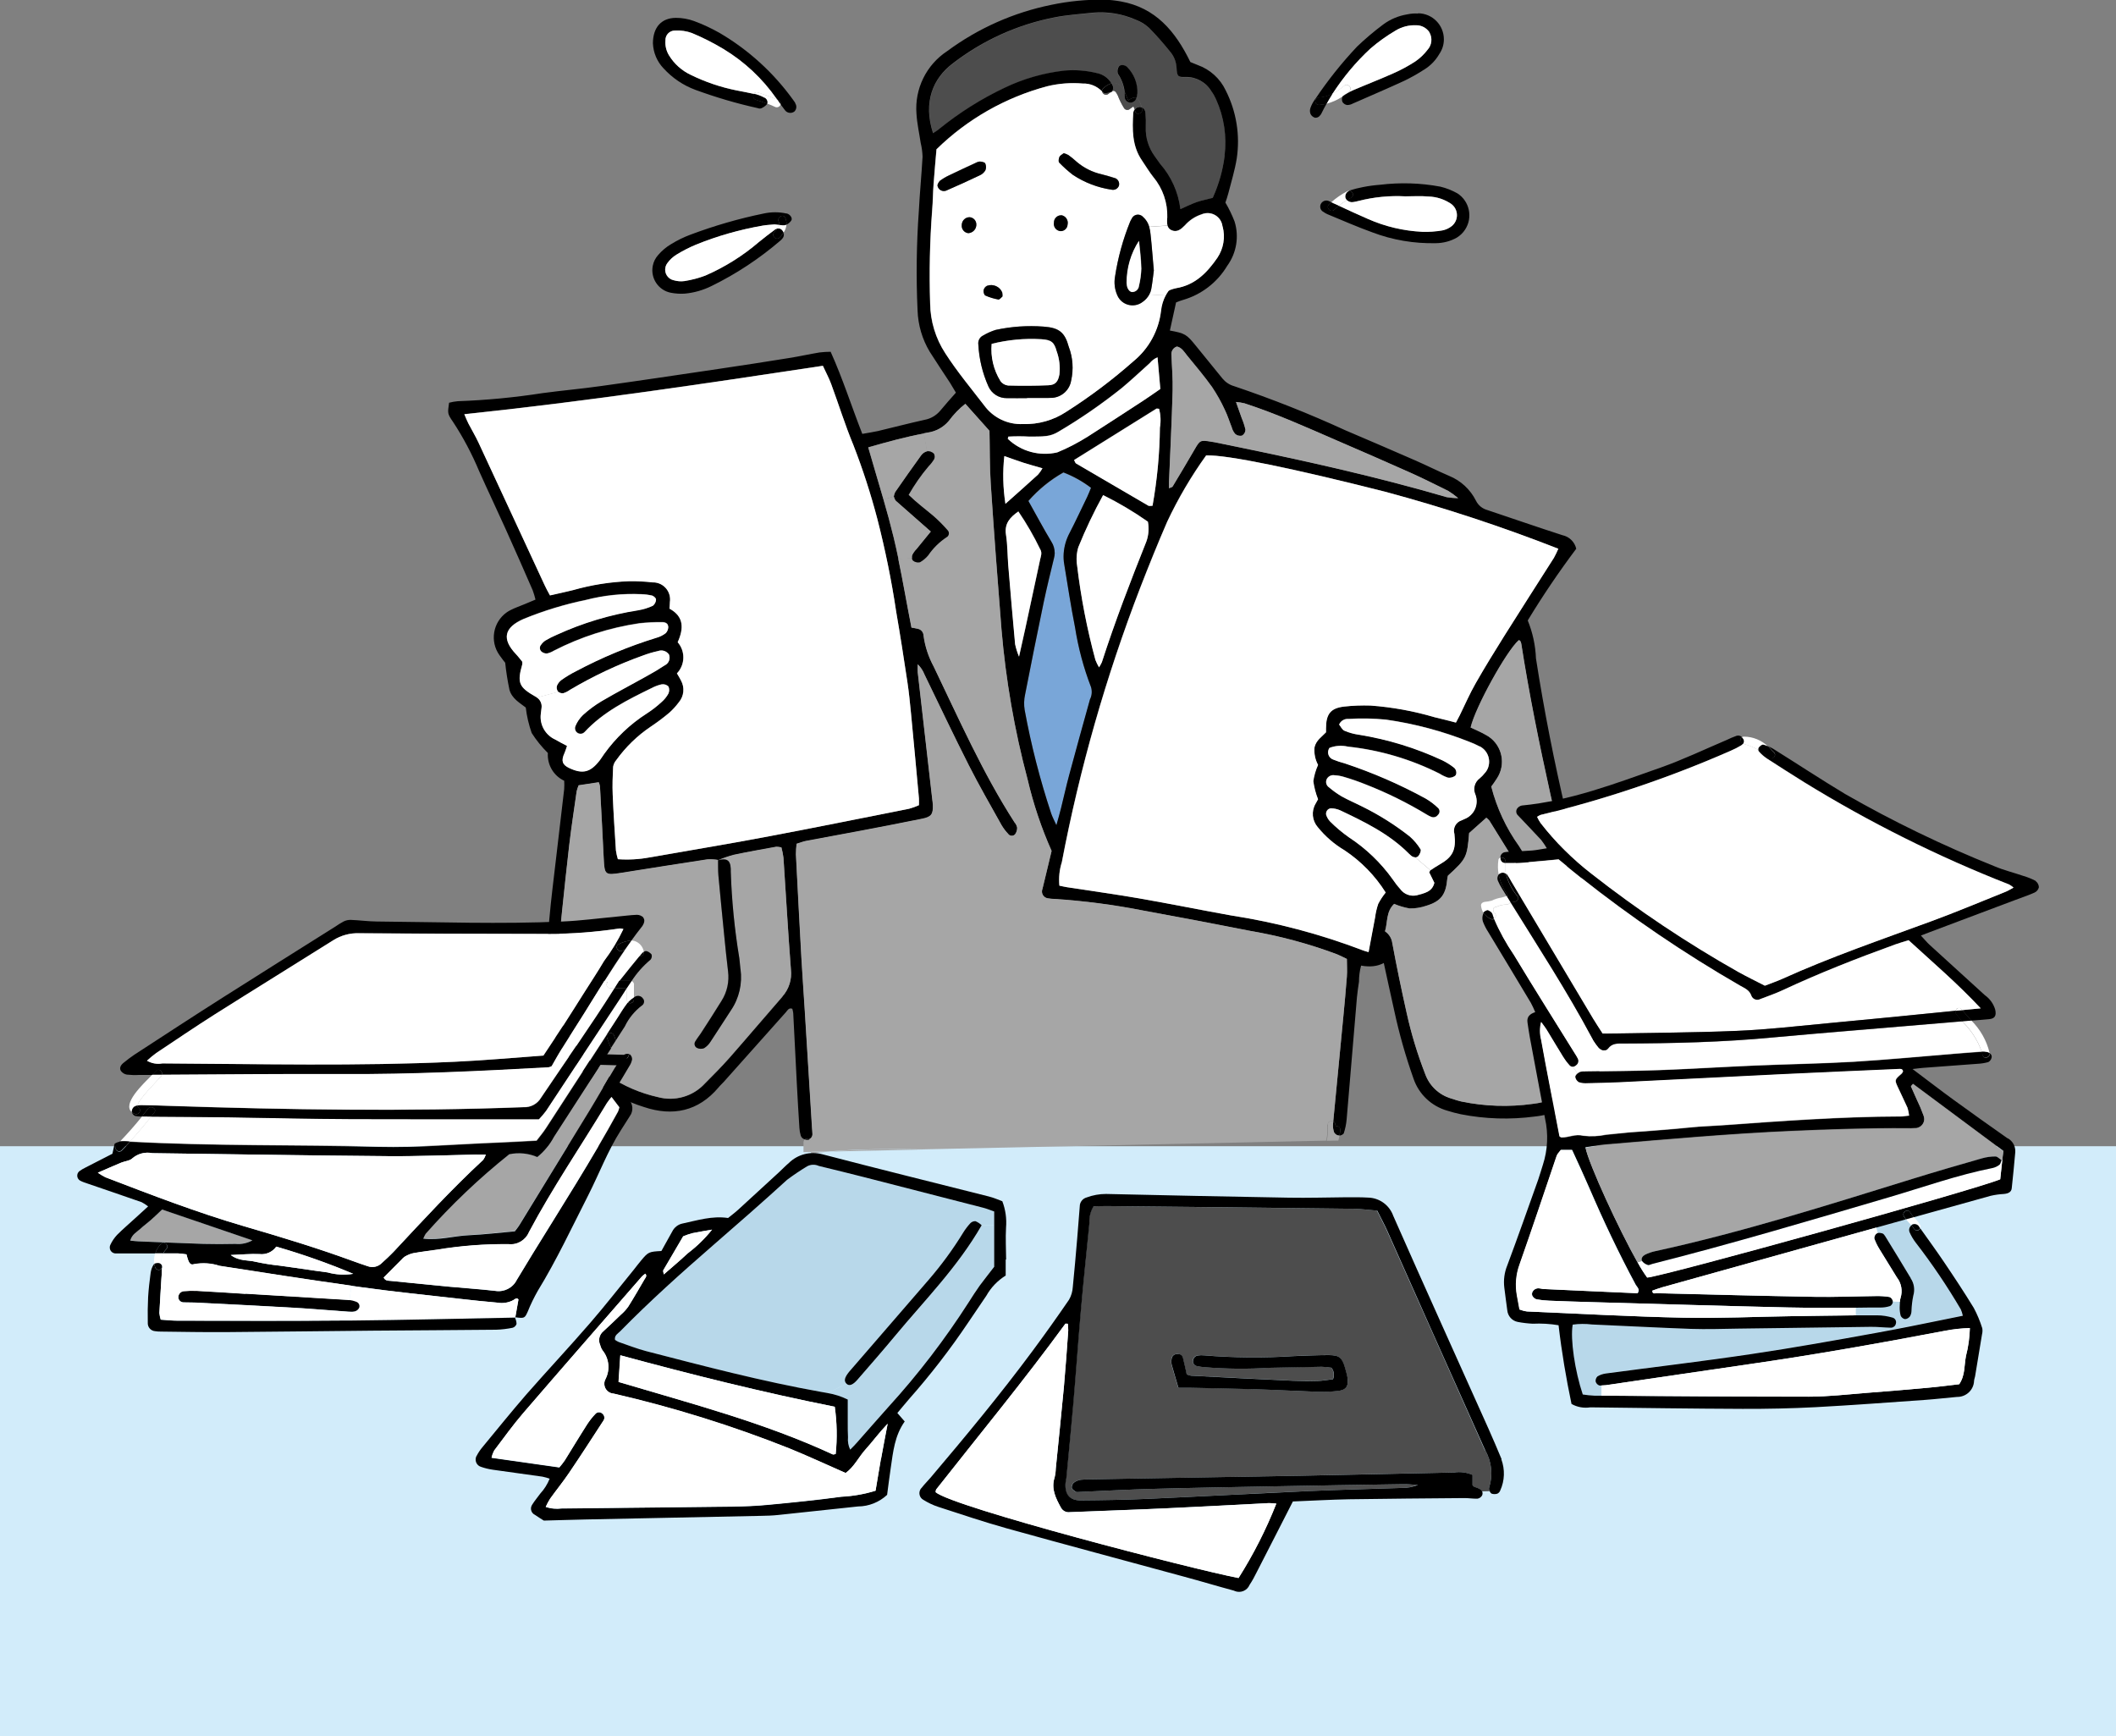 <?xml version="1.0" encoding="UTF-8"?><svg id="_レイヤー_2" xmlns="http://www.w3.org/2000/svg" viewBox="0 0 250 205.11"><rect x="0" y="0" width="250" height="205.11" fill="#808080" stroke="none"/><g id="_レイヤー_3"><rect id="_長方形_21" y="135.42" width="250" height="69.69" fill="#d2ecfa"/><g id="_グループ_26"><g id="_グループ_25"><path id="_パス_273" d="M128.9,57.66c-.16.39-.29.72-.44,1.05-.69,1.43-1.35,2.87-2.09,4.28-.4.75-.64,1.57-.7,2.42l-1.05-.03c0-.48-.13-.95-.39-1.35-.94-1.56-1.8-3.18-2.72-4.82,1.18-1.35,2.58-2.49,4.14-3.37,1.17.45,2.26,1.06,3.26,1.82" fill="#79a6d8"/><path id="_パス_274" d="M128.9,81.19c.14.47.11.97-.1,1.41-.84,3-1.66,6.01-2.48,9.02-.35,1.29-.63,2.61-.96,3.91-.14.57-.31,1.13-.54,1.98-.28-.63-.48-.99-.61-1.37-1.33-4-2.38-8.1-3.14-12.25-.1-.6-.08-1.22.05-1.81.71-3.66,1.45-7.31,2.21-10.96.36-1.73.79-3.45,1.21-5.18.05-.19.08-.38.08-.57l1.05.03c-.03.44,0,.87.07,1.31.41,2.47.78,4.95,1.27,7.41.38,2.42,1.02,4.78,1.89,7.07" fill="#79a6d8"/><path id="_パス_275" d="M143.69,11.75c.93,2.08,1.28,4.38,1,6.64-.21,1.73-.69,3.41-1.41,5-.59.15-1.24.28-1.87.49s-1.22.51-1.95.84c-.24-1.99-1.08-3.85-2.4-5.36-.22-.3-.43-.6-.64-.9-.73-1-1.1-2.21-1.05-3.45.02-.55,0-1.1-.04-1.65-.01-.28-.17-.52-.41-.66-.11-.34-.26-.66-.45-.96-.05-.08-.12-.15-.21-.18.02-.05.03-.09.04-.14.03-.12.04-.24.05-.36.05-1.18-.4-2.32-1.23-3.15-.27-.26-.82-.3-.97-.02-.16.24-.2.55-.11.82.44.64.72,1.38.81,2.16-.11-.24-.25-.46-.42-.66-.27-.33-.7-.46-1.1-.35-.37-.64-1.01-1.09-1.75-1.21-1.25-.31-2.54-.41-3.82-.29-2.44.28-4.81.96-7.03,2.02-2.77,1.31-5.37,2.95-7.75,4.88-.19.15-.4.27-.72.5-1.21-3.68,0-6.49,2.29-8.22,3.55-2.75,7.7-4.63,12.11-5.48,1.49-.28,3.03-.38,4.55-.54,1.72-.14,3.45.15,5.02.85.57.21,1.1.54,1.55.95.9.91,1.73,1.89,2.55,2.89.42.53.67,1.18.7,1.86.08,1,.15,1.09,1.06,1.05,1.25-.02,2.42.63,3.06,1.7.22.3.4.62.55.96" fill="#4d4d4d"/><path id="_パス_276" d="M189.63,116.57c.2.77.29,1.56.27,2.36-.1,1.96-.31,3.91-.49,5.86-.19,1.72-1.02,3.31-2.33,4.45-1.56,1.51-3.57,2.45-5.73,2.67-2.92.39-5.88.3-8.77-.27-.54-.12-1.07-.25-1.59-.42-1.86-.53-3.35-1.93-3.98-3.77-.94-2.65-1.71-5.36-2.3-8.12-.42-1.85-.81-3.7-1.22-5.56q-1.1.6-2.68.31c-.17.62-.25,1.27-.25,1.91-.09.6-.18,1.21-.24,1.82-.41,4.82-.81,9.64-1.22,14.46-.05.54-.16,1.08-.33,1.6-.04.14-.32.28-.52.3.05-.23.09-.45.11-.68,0-.23-.17-.43-.4-.44-.05,0-.1,0-.15.02-.02-.1-.04-.2-.06-.3-.02-.13-.11-.23-.23-.28.39-4.12.8-8.24,1.19-12.36.15-1.58.3-3.17.42-4.75.05-.67,0-1.34,0-2.08-.38-.18-.75-.38-1.14-.54-3.32-1.25-6.76-2.17-10.26-2.77-4.2-.83-8.41-1.63-12.63-2.4-3.48-.69-7.01-1.15-10.55-1.38-.24,0-.49-.03-.73-.07-.44-.05-.76-.45-.71-.89,0-.07.02-.14.05-.2.38-1.54.74-3.09,1.09-4.51-1.21-2.72-2.16-5.55-2.84-8.46-1.54-5.8-2.57-11.72-3.08-17.7-.46-5.74-.89-11.48-1.27-17.22-.14-2.07-.1-4.16-.15-6.25-.94-1.05-1.87-2.09-2.85-3.19-.74.58-1.39,1.27-1.95,2.02-.63.75-1.51,1.24-2.48,1.38-.17.03-.33.06-.49.09-2.18.41-4.32,1-6.57,1.64.6,2.1,1.22,4.14,1.8,6.15.43,1.48.83,2.95,1.19,4.43.21.88.41,1.76.59,2.64.55,2.65,1.01,5.35,1.55,8.09.23.04.52.08.79.15.37.09.63.42.64.8.17,1.28.58,2.51,1.19,3.64,3,6.23,5.79,12.57,9.55,18.41.16.18.27.4.32.64,0,.29-.08.57-.26.8-.21.21-.55.2-.75,0-.02-.02-.04-.04-.05-.06-.3-.31-.55-.65-.77-1.01-1.31-2.35-2.66-4.69-3.88-7.09-1.8-3.55-3.5-7.15-5.24-10.73-.18-.46-.45-.87-.8-1.21,0,.46-.02.7,0,.93.57,4.99,1.14,9.97,1.71,14.96.03.25.07.49.08.73.04,1.09-.17,1.41-1.26,1.63-2.4.49-4.8.95-7.21,1.41-2.17.41-4.33.8-6.5,1.21-.36.07-.7.21-1.13.33-.05.42-.08.83-.08,1.25.21,4.1.42,8.2.65,12.3.12,2.08.27,4.15.4,6.23.29,4.58.57,9.17.85,13.76.01.24.05.49.05.73.02.28-.14.54-.4.64-.16-.1-.37-.1-.53,0-.22-.07-.39-.23-.46-.44-.09-.29-.14-.59-.16-.9-.11-1.71-.21-3.42-.3-5.14-.15-2.81-.28-5.63-.43-8.44-.02-.17-.06-.34-.11-.51-.42-.15-.56.18-.75.4-2.45,2.74-4.89,5.48-7.34,8.23-.21.23-.44.43-.63.67-2.39,2.83-5.42,3.44-8.8,2.31-4.13-1.29-7.7-3.96-10.11-7.57-1.21-1.72-1.81-3.79-1.7-5.89.2-2.87.36-5.74.61-8.61.22-2.5.54-4.99.83-7.48.31-2.68.63-5.35.94-8.02.02-.33.02-.66,0-.98-1.26-.59-2.02-1.89-1.93-3.28-.72-.71-1.36-1.5-1.91-2.36-.34-.97-.58-1.98-.7-3.01-.66-.52-1.65-1.05-1.93-2.11-.22-1.05-.39-2.11-.5-3.18-.1-.12-.4-.5-.68-.9-1.16-1.64-.77-3.9.87-5.06.14-.1.3-.19.46-.27.54-.28,1.13-.47,1.69-.71.38-.16.77-.33,1.24-.52-.09-.37-.2-.74-.33-1.1-1.05-2.41-2.11-4.83-3.19-7.22-1.03-2.29-2.11-4.55-3.13-6.84-.85-2.03-1.88-3.99-3.09-5.83-.69-1-.64-1.02-.47-2.27.34-.09.68-.15,1.03-.18,3.37-.12,6.72-.44,10.05-.96,2.3-.31,4.62-.51,6.93-.84,4.61-.64,9.2-1.33,13.8-2.01,2.78-.41,5.57-.84,8.35-1.29,1.21-.19,2.4-.46,3.61-.66.44-.05.88-.08,1.31-.08,1.43,3.17,2.46,6.43,3.74,9.7.66-.12,1.25-.2,1.83-.33,1.85-.44,3.68-.92,5.53-1.33.73-.13,1.38-.52,1.86-1.09.58-.71,1.19-1.38,1.84-2.12-.25-.43-.46-.79-.68-1.14-.8-1.23-1.63-2.45-2.41-3.69-.89-1.48-1.38-3.16-1.44-4.88-.18-3.92-.13-7.84.15-11.75.11-2.14.32-4.28.44-6.42-.02-.55-.09-1.09-.22-1.62-.17-1.15-.43-2.29-.5-3.45-.23-2.94,1.16-5.78,3.63-7.4,3.65-2.7,7.86-4.57,12.31-5.47,2.04-.43,4.12-.63,6.21-.61.67.02,1.34.09,2,.21,4.09.74,6.43,3.5,8.21,7.16.19.08.52.22.86.35,1.46.52,2.66,1.6,3.32,3.01,1.26,2.48,1.71,5.29,1.3,8.03-.22,1.38-.64,2.73-.99,4.1-.1.41-.25.81-.35,1.11.42.71.78,1.46,1.08,2.23.56,1.79.23,3.74-.87,5.25-1.18,1.97-3.06,3.41-5.27,4.04-.26.08-.52.17-.77.28-.24,1.1-.48,2.2-.73,3.32,1.81.34,1.96.43,3.1,1.84,1.04,1.29,2.09,2.56,3.13,3.85.35.42.82.73,1.35.88,4.47,1.51,8.85,3.24,13.14,5.21,2.75,1.18,5.51,2.35,8.26,3.56,1.35.59,2.66,1.25,4.01,1.83,1.38.56,2.5,1.6,3.17,2.93.27.55.76.95,1.35,1.11,2.96.99,5.9,2.01,8.87,2.97.81.17,1.45.8,1.63,1.6-2.05,2.73-3.96,5.55-5.73,8.47.58,1.43.91,2.94.97,4.48.96,6.17,2.17,12.29,3.6,18.37,1.36,5.77,2.71,11.55,4.05,17.33.12.35.17.71.17,1.08-.02.67.08,1.33.3,1.97M187.85,125.03c.38-2.24.54-4.5.48-6.77,0-.92-.27-1.82-.77-2.6-.6-.93-1.15-1.88-1.73-2.81-3.29-5.3-6.58-10.61-9.87-15.91-.1-.13-.22-.25-.36-.34-.66.59-1.29,1.15-2.03,1.81-.24,2.87-.32,3.04-2.51,5.04-.02.12-.05.24-.07.36-.16,1.87-.75,2.66-2.47,3.19-.64.22-1.31.33-1.98.32-.63-.11-1.24-.29-1.83-.54-.98.93-.75,2.18-1.08,3.24.47.32.79.83.86,1.39.52,2.77,1.09,5.52,1.7,8.26.54,2.45,1.27,4.85,2.18,7.19.5,1.41,1.64,2.49,3.08,2.91.41.13.82.27,1.23.36,2.76.57,5.61.67,8.4.28,1.66-.18,3.22-.84,4.5-1.9,1.15-.84,1.95-2.08,2.25-3.48M186.42,111c.13.2.22.56.75.38-2.65-11.75-5.59-23.42-7.45-35.33-.02-.12-.07-.23-.13-.34-.02-.04-.1-.05-.16-.08-1.44,1.25-5.14,7.93-5.69,10.32.58.28,1.2.53,1.77.86,1.76.91,2.44,3.07,1.53,4.83-.07.13-.14.25-.22.37-.22.36-.48.7-.64.92.65,2.53,1.76,4.92,3.29,7.05.65,1.03,1.28,2.08,1.93,3.12,1.66,2.63,3.33,5.27,5.01,7.9M183.58,65.92c.2-.35.37-.71.53-1.09-6.71-2.63-13.55-4.88-20.51-6.75-10.64-2.7-18.66-4.38-21.11-4.28-1.77,2.46-3.31,5.08-4.6,7.83-1.12,2.58-2.18,5.19-3.19,7.81-4.05,10.51-7.15,21.36-9.26,32.42-.28.9-.38,1.84-.29,2.77.31.06.6.13.89.18,2.84.44,5.69.83,8.53,1.32,3.61.63,7.22,1.36,10.82,2.01,5.33.82,10.55,2.2,15.58,4.12.17.07.34.11.71.22.27-1.46.51-2.79.77-4.1.07-.55.2-1.08.37-1.6.25-.47.54-.92.88-1.34-1.25-1.98-2.9-3.68-4.85-4.98-1.21-.72-2.29-1.65-3.18-2.75-.67-.77-.77-1.87-.26-2.75.14-.26.28-.51.3-.54-.28-.69-.46-1.41-.56-2.14.09-.66.28-1.31.56-1.92-.34-.63-.48-1.35-.42-2.07.19-.84.9-1.27,1.36-1.78v-.47c0-1.69.54-2.39,2.15-2.57,1.03-.11,2.07-.15,3.11-.12,2.56.19,5.1.65,7.57,1.38.83.19,1.64.41,2.52.64.18-.34.32-.6.45-.86.63-1.26,1.19-2.56,1.88-3.78,1.1-1.92,2.25-3.79,3.42-5.66,1.92-3.06,3.88-6.09,5.81-9.14M175.47,91.3c.72-.87.61-2.15-.26-2.87-.12-.1-.25-.19-.39-.26-.38-.2-.77-.38-1.17-.53-3.19-1.27-6.51-2.15-9.9-2.64-1.46-.14-2.93-.17-4.4-.08-.48-.05-.94.21-1.13.66.18.22.35.61.63.73.56.24,1.15.4,1.76.48,3.39.55,6.68,1.56,9.79,3.01.5.23.96.53,1.39.87.31.23.38.79.12.98-.24.17-.53.25-.82.21-.35-.11-.68-.27-.99-.47-3.4-1.71-7.07-2.79-10.85-3.2-.72-.17-1.48-.11-2.17.15-.29.41-.19.97.21,1.26.07.05.14.08.21.11.45.19.91.34,1.38.46,3.31,1.1,6.52,2.49,9.58,4.17.53.3,1.01.67,1.44,1.1.22.21.23.56.02.78-.01.01-.03.03-.04.04-.18.26-.52.35-.81.22-.17-.07-.34-.15-.49-.25-2.3-1.4-4.72-2.59-7.23-3.57-.85-.35-1.72-.65-2.6-.9-.35-.1-.71-.16-1.08-.18-.38-.07-.75.11-.93.45-.17.35-.06.77.27.98.46.4.95.75,1.48,1.06.8.45,1.65.81,2.47,1.22,1.98.97,3.85,2.15,5.59,3.52.5.44.93.95,1.28,1.52.1.15-.08.58-.25.78-.09.11-.23.18-.38.17-.16,0-.32-.06-.45-.17-.1-.07-.19-.15-.27-.24-2.33-2.36-5.25-3.77-8.19-5.16-.34-.14-.69-.21-1.06-.22-.36.04-.61.37-.56.72,0,.02,0,.05.01.07.1.29.25.55.46.77.69.69,1.44,1.32,2.24,1.88,2,1.31,3.75,2.98,5.14,4.93.27.41.57.79.9,1.16.44.62,1.21.91,1.95.75.87-.25,1.83-.38,2.09-1.48-.22-.45-.43-.87-.6-1.22.08-.17.09-.25.13-.27.35-.23.7-.46,1.06-.67,1.59-.9,2-1.73,1.77-3.62-.21-.67.17-1.39.84-1.6,0,0,0,0,0,0,.11-.06.23-.09.33-.15,1.16-.43,1.74-1.72,1.32-2.88-.32-.68-.11-1.49.5-1.94.24-.19.45-.41.64-.66M170.88,58.73c.47.08.94.12,1.41.13-.37-.31-.76-.59-1.17-.85-1.48-.73-2.95-1.48-4.46-2.15-2.9-1.3-5.82-2.56-8.74-3.83-3.59-1.56-7.16-3.17-10.89-4.38-.33-.08-.66-.13-1-.16.27.75.46,1.32.67,1.89.19.45.34.91.45,1.38,0,.28-.16.55-.4.7-.14.04-.29.04-.43,0-.13-.04-.26-.1-.37-.19-.2-.23-.35-.5-.42-.8-.28-.68-.49-1.39-.81-2.05-.43-.94-.93-1.84-1.51-2.7-.92-1.29-1.96-2.51-2.96-3.74-.34-.42-.62-.92-1.19-1.05-.44.13-.71.56-.65,1.01.04,1.39.18,2.8.14,4.2-.1,3.61-.29,7.22-.43,10.82,0,.22,0,.43,0,.71.22-.1.37-.12.42-.2.88-1.47,1.77-2.93,2.62-4.42.6-1.04.67-1.1,1.88-.89.18.03.37.05.54.09.83.17,1.66.34,2.49.51,8.34,1.71,16.64,3.57,24.82,5.95M144.68,18.39c.28-2.26-.06-4.56-1-6.64-.15-.34-.33-.66-.55-.96-.64-1.08-1.81-1.72-3.06-1.7-.92.04-.99-.06-1.06-1.05-.03-.68-.27-1.33-.7-1.86-.81-1-1.64-1.97-2.55-2.89-.45-.41-.97-.74-1.55-.95-1.58-.7-3.3-.99-5.02-.85-1.52.17-3.06.26-4.55.55-4.41.85-8.56,2.73-12.11,5.48-2.28,1.73-3.5,4.54-2.29,8.22.33-.23.54-.34.72-.5,2.38-1.93,4.98-3.57,7.75-4.88,2.21-1.06,4.59-1.74,7.03-2.02,1.28-.11,2.57-.02,3.82.29.73.13,1.37.57,1.75,1.21-.37.12-.71.33-.99.61-.1.09-.15.22-.13.35-.59-.62-1.42-.96-2.28-.93-1.4-.12-2.82-.02-4.19.32-4.93,1.31-9.45,3.87-13.09,7.45-.12,1.38-.24,2.72-.34,4.06-.08,1.04-.08,2.08-.17,3.12-.28,3.67-.35,7.34-.24,11.02.02,2.09.64,4.14,1.79,5.89,1.39,2.17,3.04,4.14,4.61,6.18,1.06,1.45,2.77,2.27,4.56,2.19,1.82.06,3.62-.45,5.14-1.46,2.79-1.77,5.44-3.77,7.92-5.96,1.82-1.5,2.99-3.64,3.26-5.97.06-.63.25-1.25.55-1.81.1-.18.21-.36.33-.53.06-.05.12-.09.19-.12.23-.09.47-.16.71-.21,2.24-.37,3.67-1.84,4.88-3.6.72-1.09.95-2.44.61-3.7-.11-.97-.98-1.68-1.96-1.57-.18.02-.36.07-.53.14-.76.25-1.43.7-1.96,1.3-.44.45-.95.89-1.61.55-.22-.1-.38-.3-.44-.53-.05-.31-.06-.63-.02-.95.06-1.73-.53-3.43-1.63-4.76-.5-.62-.9-1.31-1.35-1.97-1.19-1.73-1.16-3.69-1.03-5.66.02-.13.07-.26.16-.36.02.06.03.12.04.18.08.57.94.33.86-.24,0-.06-.02-.12-.04-.18.24.13.4.38.41.66.05.55.06,1.1.04,1.65-.05,1.23.32,2.45,1.05,3.45.21.3.42.6.64.9,1.32,1.5,2.16,3.37,2.4,5.36.73-.32,1.33-.63,1.95-.84s1.28-.34,1.87-.49c.72-1.59,1.2-3.27,1.41-5M137.04,50.53c.13-.75.1-1.51-.1-2.25-.2-.01-.27-.04-.31-.02-3.22,2-6.43,4.01-9.73,6.07.12.21.15.35.23.4,2.85,1.68,5.71,3.34,8.56,5,.09.05.23,0,.48,0,.55-3.05.84-6.13.87-9.23M137.09,45.95c-.11-1.26-.21-2.45-.33-3.75-.37.15-.69.39-.94.7-1.1.98-2.16,1.99-3.29,2.93-2.39,1.91-4.91,3.65-7.55,5.2-.42.25-.88.41-1.36.47-.66.09-1.34.05-2.01.07-.82-.05-1.65-.05-2.48,0-.04.16-.08.24-.06.27,1.55,1.49,3.75,2.09,5.84,1.59.62-.25,1.24-.54,1.83-.85.6-.31,1.18-.64,1.75-1,2.21-1.42,4.42-2.85,6.62-4.29.66-.43,1.29-.89,1.97-1.35M135.44,63.97c.27-.75.33-1.56.18-2.35-1.68-1.18-3.45-2.23-5.29-3.14-1.1,1.99-2.07,4.05-2.93,6.16-.21.7-.26,1.44-.14,2.17.44,3.76,1.17,7.49,2.16,11.14.12.31.26.6.43.88.12-.19.23-.39.33-.6,1.56-4.82,3.38-9.56,5.26-14.27M128.8,82.58c.21-.44.24-.95.1-1.41-.88-2.28-1.51-4.65-1.89-7.07-.49-2.46-.86-4.94-1.27-7.41-.08-.43-.1-.87-.07-1.31.06-.85.3-1.67.7-2.42.73-1.41,1.39-2.85,2.09-4.28.15-.32.28-.66.44-1.05-.99-.76-2.09-1.37-3.26-1.82-1.56.88-2.96,2.02-4.14,3.37.92,1.64,1.78,3.26,2.72,4.82.26.4.39.87.39,1.35,0,.19-.03.38-.08.57-.42,1.72-.84,3.44-1.21,5.18-.76,3.65-1.5,7.31-2.21,10.96-.13.59-.15,1.21-.05,1.81.76,4.15,1.81,8.24,3.14,12.25.13.38.33.75.61,1.37.23-.84.4-1.4.54-1.98.33-1.3.61-2.62.96-3.91.81-3.01,1.64-6.02,2.48-9.02M122.88,66.15c.09-.41.27-.81.04-1.24-.75-1.56-1.61-3.06-2.59-4.49-1,.71-1.66,1.43-1.46,2.74.19,1.2.17,2.43.27,3.65.25,3.1.52,6.2.81,9.3.11.5.26.99.46,1.46.3-1.36.53-2.37.75-3.37.58-2.68,1.16-5.36,1.73-8.05M122.65,56.06c.2-.23.37-.47.51-.73-.83-.24-1.53-.43-2.23-.65-.73-.23-1.44-.5-2.27-.79-.21,1.88-.16,3.77.13,5.64,1.44-1.29,2.65-2.36,3.86-3.46M108.57,95.13c0-.35.02-.59,0-.83-.31-3.35-.62-6.7-.94-10.06-.12-1.22-.23-2.44-.42-3.65-.42-2.79-.85-5.57-1.33-8.34-.55-3.69-1.3-7.35-2.23-10.97-.77-2.96-1.72-5.87-2.83-8.72-.98-2.37-1.74-4.83-2.63-7.23-.25-.67-.6-1.32-.97-2.12-14.1,2.13-28.13,4.22-42.37,5.72.2.44.32.77.48,1.09.39.76.84,1.49,1.2,2.27,2.61,5.6,5.21,11.21,7.8,16.83.17.38.38.74.64,1.21.94-.21,1.82-.4,2.7-.62,2.18-.62,4.43-.98,6.69-1.06.92-.01,1.84.03,2.75.14,1.12-.02,2.03.88,2.05,1.99,0,.11,0,.22-.02.34,0,.24-.03.48-.05.78,1.74.95,1.69,2.37.97,3.97.92,1.07.88,2.66-.09,3.68.18.31.35.56.48.84.46.83.35,1.86-.26,2.58-.33.45-.7.86-1.11,1.22-.7.59-1.43,1.14-2.2,1.65-1.58,1.07-2.95,2.4-4.06,3.95-.2.23-.33.51-.38.8-.06,1.1-.1,2.2-.05,3.29.09,2.2.24,4.4.38,6.6.05.35.13.69.23,1.03,1.25.09,2.51.02,3.74-.21,4.52-.79,9.05-1.54,13.56-2.39,5.71-1.07,11.41-2.23,17.11-3.36.4-.11.78-.25,1.16-.42M92.44,117.74c.78-.87,1.14-2.03,1.01-3.19-.34-4.4-.59-8.8-.88-13.19-.05-.41-.13-.82-.24-1.22-.2-.05-.4-.08-.61-.08-1.68.31-3.37.6-5.05.96-.62.17-1.24.38-1.83.62v-.03h0c-.41-.06-.83-.08-1.25-.06-3.38.51-6.76,1.05-10.15,1.59-1.97.31-2.01.25-2.11-1.78-.13-2.81-.29-5.63-.44-8.44-.03-.17-.08-.33-.14-.48-.81.12-1.58.24-2.38.36-.09.22-.17.45-.23.69-.3,2.12-.63,4.24-.88,6.36-.31,2.61-.57,5.23-.85,7.85-.34,3.16-.58,6.33-.64,9.52-.06,1.97.54,3.91,1.69,5.51,2.44,3.5,6.11,5.97,10.28,6.9,2,.54,4.14-.08,5.54-1.6,1-1,1.99-2,2.92-3.05,2.1-2.39,4.15-4.82,6.25-7.22M78.57,78.59c.46-.24.66-.78.47-1.26-.29-.42-.82-.59-1.3-.41-.6.13-1.18.31-1.76.52-3,1.07-5.88,2.43-8.62,4.05-.25.18-.52.32-.81.41-.21.02-.42-.04-.59-.17-.02-.01-.04-.03-.05-.04-.14-.19-.19-.43-.13-.66.11-.28.3-.52.54-.7.55-.39,1.13-.74,1.73-1.04,3.02-1.61,6.19-2.93,9.47-3.94.41-.1.8-.3,1.13-.56.2-.22.3-.51.29-.81,0-.35-.35-.5-.66-.5-.92-.02-1.83.03-2.74.13-3.52.52-6.92,1.61-10.09,3.24-.26.16-.54.28-.84.34-.23,0-.46-.08-.64-.23-.24-.22-.26-.58-.04-.82,0,0,0,0,0,0,.14-.2.31-.37.52-.5.42-.25.86-.47,1.31-.66,3.06-1.4,6.3-2.38,9.63-2.9.6-.1,1.19-.28,1.74-.54.23-.18.36-.45.37-.74,0-.15-.28-.41-.47-.46-.42-.09-.84-.14-1.27-.16-2.2-.1-4.41.13-6.54.68-2.52.52-4.98,1.27-7.35,2.24-2.32,1.01-2.62,2.37-.92,4.16.29.31.54.65.75.9,0,.1,0,.2,0,.3-.62,2.19-.42,2.7,1.56,3.82.07.04.12.08.18.11.41.27.62.75.55,1.23-.02.24-.06.48-.09.73-.15,1.26.54,2.47,1.69,3,.42.24.84.46,1.41.76-.14.42-.2.64-.3.85-.42.9-.28,1.37.53,1.75,1.61.77,2.54.54,3.65-.91.19-.24.34-.51.52-.76,1.36-1.9,3.06-3.52,5.03-4.77.62-.4,1.2-.85,1.74-1.35.32-.28.6-.61.8-.98.13-.27.14-.58.01-.86-.21-.2-.5-.29-.79-.25-.42.09-.82.24-1.19.44-2.86,1.39-5.71,2.8-7.93,5.2-.25.26-.67.27-.93.02-.19-.18-.25-.45-.17-.69.2-.5.51-.96.9-1.34.67-.62,1.41-1.17,2.19-1.64,1.79-1.05,3.63-2.02,5.45-3.03.7-.38,1.38-.79,2.04-1.23"/><path id="_パス_277" d="M188.33,118.27c.06,2.27-.11,4.53-.48,6.77-.3,1.4-1.1,2.63-2.25,3.48-1.28,1.06-2.85,1.72-4.51,1.9-2.8.39-5.64.3-8.4-.27-.42-.09-.82-.23-1.23-.36-1.43-.42-2.58-1.5-3.08-2.91-.91-2.34-1.64-4.74-2.18-7.19-.62-2.74-1.19-5.5-1.7-8.26-.07-.57-.39-1.08-.86-1.39.33-1.06.1-2.31,1.08-3.24.59.25,1.2.43,1.83.54.67.01,1.34-.1,1.98-.32,1.72-.52,2.31-1.32,2.47-3.19.01-.12.04-.24.07-.36,2.19-2,2.27-2.17,2.51-5.04.74-.66,1.37-1.22,2.03-1.81.13.1.25.21.36.34,3.3,5.3,6.59,10.6,9.87,15.91.58.94,1.14,1.89,1.73,2.81.5.78.77,1.68.77,2.6" fill="#a6a6a6"/><path id="_パス_278" d="M187.18,111.37c-.53.19-.62-.17-.75-.38-1.68-2.63-3.35-5.26-5.01-7.9-.65-1.04-1.28-2.09-1.93-3.12-1.53-2.12-2.64-4.51-3.29-7.04.16-.23.42-.56.64-.92,1.11-1.64.69-3.87-.94-4.98-.12-.08-.24-.15-.37-.22-.57-.33-1.19-.58-1.77-.86.54-2.38,4.24-9.06,5.69-10.32.05.03.13.04.16.08.07.1.11.22.13.33,1.86,11.91,4.8,23.59,7.45,35.33" fill="#a6a6a6"/><path id="_パス_279" d="M184.11,64.84c-.16.37-.34.73-.53,1.09-1.94,3.05-3.89,6.08-5.81,9.14-1.17,1.87-2.33,3.74-3.42,5.66-.7,1.22-1.26,2.51-1.88,3.78-.13.26-.27.52-.45.86-.87-.22-1.69-.44-2.52-.63-2.47-.73-5-1.19-7.57-1.38-1.04-.03-2.08,0-3.11.12-1.61.18-2.15.89-2.15,2.57v.47c-.47.51-1.18.94-1.36,1.78-.07.72.08,1.44.42,2.07-.27.61-.46,1.25-.56,1.92.1.74.29,1.46.56,2.14-.02.03-.16.28-.3.54-.51.88-.4,1.98.26,2.75.89,1.1,1.96,2.03,3.18,2.75,1.95,1.3,3.6,2.99,4.85,4.98-.34.42-.63.86-.88,1.34-.18.52-.3,1.06-.37,1.6-.25,1.31-.5,2.64-.77,4.1-.37-.11-.55-.15-.71-.22-5.03-1.92-10.26-3.3-15.58-4.12-3.61-.65-7.21-1.38-10.83-2.01-2.83-.49-5.68-.88-8.52-1.32-.29-.04-.58-.12-.89-.18-.09-.93,0-1.88.29-2.77,2.11-11.06,5.21-21.91,9.26-32.42,1.02-2.62,2.07-5.23,3.19-7.81,1.29-2.74,2.83-5.36,4.6-7.83,2.44-.1,10.46,1.58,21.11,4.28,6.96,1.87,13.8,4.12,20.51,6.75" fill="#fff"/><path id="_パス_280" d="M174.81,88.17c1.01.51,1.41,1.73.91,2.74-.07.14-.16.27-.26.39-.19.24-.4.46-.63.66-.61.44-.82,1.25-.5,1.94.43,1.16-.16,2.44-1.32,2.88-.1.06-.23.09-.33.15-.67.21-1.05.93-.84,1.6.22,1.89-.19,2.72-1.77,3.62-.37.21-.71.44-1.06.67l-1.79-1.52c.14,0,.28-.06.37-.17.17-.2.34-.63.25-.78-.35-.57-.78-1.08-1.28-1.52-1.73-1.36-3.6-2.54-5.58-3.52-.82-.42-1.66-.77-2.47-1.22-.52-.31-1.02-.67-1.48-1.06-.32-.21-.44-.63-.27-.98.18-.34.56-.52.93-.45.36.02.72.08,1.07.19.88.26,1.75.56,2.6.9,2.51.98,4.93,2.18,7.23,3.57.16.1.32.18.49.25.29.13.63.04.81-.22.23-.2.26-.55.06-.78-.01-.01-.03-.03-.04-.04-.43-.42-.92-.79-1.44-1.1-3.06-1.68-6.27-3.07-9.58-4.17-.47-.12-.94-.28-1.39-.46-.47-.17-.71-.69-.54-1.16.03-.08.07-.15.11-.21.69-.27,1.45-.32,2.17-.15,3.78.4,7.46,1.49,10.85,3.2.31.2.64.35.99.47.29.03.58-.04.82-.21.26-.19.19-.75-.12-.98-.43-.34-.9-.63-1.39-.87-3.11-1.45-6.41-2.46-9.79-3.01-.61-.08-1.2-.24-1.76-.48-.28-.12-.44-.5-.63-.73.19-.44.65-.71,1.13-.66,1.47-.09,2.94-.06,4.4.08,3.39.48,6.72,1.37,9.9,2.64.4.15.79.33,1.17.53" fill="#fff"/><path id="_パス_281" d="M172.21,22.86c1.42.93,1.82,2.84.89,4.26-.25.39-.59.72-.99.96-.75.42-1.59.64-2.45.65-2.58.06-5.14-.37-7.55-1.29-1.78-.64-3.52-1.41-5.27-2.13-.17-.07-.32-.16-.47-.27-.35-.17-.49-.59-.32-.94.17-.34.57-.5.92-.36.11.04.21.1.32.15-.1.08-.18.17-.27.25-.42.4.22,1.04.63.63.17-.16.35-.32.53-.47,1.15.53,2.3,1.07,3.46,1.57,2.02.89,4.19,1.4,6.39,1.5.79.03,1.59-.03,2.37-.16.42-.08.81-.26,1.14-.53.7-.58.8-1.61.22-2.31-.07-.09-.16-.17-.25-.24-.81-.57-1.76-.89-2.75-.92-.91-.08-1.83-.02-2.75-.02-1.83-.1-3.67.08-5.45.53-.23.07-.47.12-.71.15-.26.05-.53-.04-.72-.24.17-.1.33-.2.5-.28.43-.22.18-.8-.22-.83.01,0,.03-.01.04-.02.52-.16,1.05-.3,1.59-.4.66-.13,1.33-.22,2-.27,2.37-.29,4.78-.22,7.13.22.71.17,1.39.44,2.03.8"/><path id="_パス_282" d="M171.51,24.14c.71.56.83,1.6.27,2.31-.07.09-.15.17-.24.25-.33.27-.73.45-1.14.53-.78.13-1.57.19-2.37.16-2.21-.11-4.37-.62-6.39-1.51-1.16-.5-2.31-1.04-3.46-1.57.3-.25.62-.47.96-.67.18.19.45.28.72.24.24-.04.48-.09.71-.15,1.78-.45,3.62-.63,5.46-.53.91,0,1.84-.06,2.75.02.99.03,1.94.35,2.75.92" fill="#fff"/><path id="_パス_283" d="M172.29,58.85c-.47,0-.94-.05-1.41-.12-8.18-2.39-16.48-4.24-24.82-5.95l.27-1.32c.14.04.29.04.43,0,.24-.15.39-.41.39-.7-.11-.47-.26-.94-.45-1.38-.2-.57-.4-1.13-.67-1.89.34.03.67.08,1,.16,3.73,1.21,7.3,2.82,10.89,4.38,2.92,1.26,5.84,2.52,8.73,3.82,1.51.68,2.98,1.42,4.46,2.15.41.26.8.54,1.17.85" fill="#a6a6a6"/><path id="_パス_284" d="M167.54,1.57c1.7.01,3.06,1.4,3.05,3.09,0,.62-.19,1.21-.54,1.72-.43.75-1.04,1.38-1.77,1.83-.77.5-1.57.95-2.4,1.35-2,.92-4.03,1.79-6.04,2.67-.21.12-.45.18-.69.18-.23-.04-.44-.18-.55-.38-.07-.19-.07-.41,0-.6h0c.18-.12.36-.24.53-.38.25-.15.51-.28.77-.4,1.57-.67,3.17-1.29,4.74-1.99.89-.39,1.75-.86,2.57-1.39.56-.38,1.05-.85,1.45-1.38.52-.56.61-1.4.22-2.06-.35-.51-.92-.82-1.54-.83-.87-.04-1.73.18-2.47.63-1.06.62-2.05,1.33-2.98,2.13-1.7,1.58-3.2,3.37-4.46,5.32-.5.26-1.05.41-1.61.45-.16,0-.3.09-.37.22l-.06-.04c1.47-2.2,3.13-4.28,4.94-6.2.97-.93,2-1.8,3.07-2.6.84-.63,1.82-1.04,2.85-1.21.42-.09.85-.13,1.27-.1"/><path id="_パス_285" d="M168.87,103.08c.17.35.38.78.6,1.22-.26,1.1-1.22,1.23-2.09,1.48-.74.16-1.51-.13-1.95-.75-.33-.36-.62-.75-.9-1.16-1.4-1.95-3.14-3.62-5.14-4.93-.8-.56-1.55-1.19-2.24-1.88-.21-.22-.36-.49-.46-.77-.08-.35.13-.7.48-.78.02,0,.05-.01.07-.01.36,0,.72.08,1.06.22,2.93,1.39,5.86,2.81,8.18,5.16.09.09.18.17.27.24.13.1.29.16.45.17l1.79,1.52s-.05.11-.13.27" fill="#fff"/><path id="_パス_286" d="M168.88,3.82c.38.66.29,1.5-.22,2.06-.41.54-.9,1-1.45,1.38-.82.53-1.68,1-2.57,1.39-1.56.7-3.16,1.31-4.74,1.99-.27.11-.53.25-.77.4.11-.09.21-.17.3-.26.42-.4-.21-1.03-.63-.63-.4.37-.86.68-1.35.91,1.26-1.95,2.75-3.74,4.46-5.32.92-.8,1.92-1.51,2.97-2.13.74-.45,1.6-.67,2.47-.63.62,0,1.19.32,1.54.83" fill="#fff"/><path id="_パス_287" d="M159.41,22.54c.4.02.65.6.22.83-.17.08-.34.18-.5.28-.07-.08-.13-.17-.17-.27-.08-.35.12-.71.46-.84"/><path id="_パス_288" d="M158.79,10.15c.42-.4,1.05.24.63.63-.09.09-.19.17-.3.26-.17.1-.33.2-.48.32-.02.02-.04.04-.05.06h0c-.58.38-1.21.67-1.88.84.23-.41.47-.81.72-1.21.5-.23.95-.54,1.35-.91" fill="#fff"/><path id="_パス_289" d="M159.18,22.59c.07-.04.15-.06.23-.05-.34.13-.53.49-.45.84.04.1.1.19.17.27-.34.2-.66.42-.96.67-.18-.09-.36-.17-.55-.25-.12-.05-.23-.11-.34-.17.58-.52,1.22-.95,1.9-1.31" fill="#fff"/><path id="_パス_290" d="M95.82,136.26c.75-.08,1.49-.15,2.25-.21l-2.25.05v.17Z" fill="#a6a6a6"/><path id="_パス_291" d="M156.87,132.88c-.04-.36.37-.51.65-.4.39-4.12.8-8.24,1.19-12.36.15-1.58.3-3.17.42-4.75.05-.67,0-1.34,0-2.08-.39-.18-.76-.38-1.14-.54-3.33-1.25-6.76-2.17-10.26-2.77-4.2-.83-8.41-1.63-12.63-2.4-3.48-.69-7.01-1.15-10.55-1.38-.24,0-.49-.03-.73-.07-.44-.05-.76-.45-.71-.89,0-.07.03-.14.05-.21.38-1.54.74-3.09,1.08-4.51-1.21-2.72-2.16-5.55-2.84-8.46-1.55-5.8-2.57-11.72-3.08-17.7-.46-5.74-.89-11.48-1.27-17.22-.14-2.07-.1-4.16-.15-6.25-.94-1.05-1.87-2.09-2.85-3.19-.74.58-1.39,1.26-1.95,2.02-.63.75-1.51,1.24-2.48,1.38-.17.03-.33.06-.49.09l.38,2.09c.29-.02.57.08.79.28.12.2.13.44.03.65-.19.31-.41.6-.67.86-.89,1.05-1.67,2.18-2.35,3.37.96.94,1.98,1.69,2.95,2.51.59.52,1.15,1.08,1.67,1.68.19.21.18.54-.03.74-.03.02-.06.05-.09.06-.86.57-1.61,1.3-2.19,2.16-.27.32-.6.6-.97.81-.28.06-.57,0-.8-.18-.08-.08-.13-.19-.14-.31l-1.58.14c.55,2.65,1.01,5.35,1.55,8.09.23.04.52.08.79.15.37.09.63.42.64.8.17,1.28.58,2.51,1.19,3.64,3,6.23,5.79,12.57,9.55,18.41.16.18.27.4.32.64,0,.29-.08.57-.26.8-.21.21-.55.2-.75,0-.02-.02-.04-.04-.05-.07-.3-.31-.55-.65-.77-1.01-1.31-2.35-2.66-4.69-3.88-7.09-1.8-3.55-3.5-7.15-5.24-10.73-.18-.46-.45-.87-.8-1.21,0,.46-.02.7,0,.93.57,4.99,1.14,9.97,1.71,14.96.03.25.07.49.08.73.04,1.09-.17,1.41-1.27,1.63-2.4.49-4.8.95-7.21,1.41-2.17.41-4.33.8-6.5,1.21-.36.07-.7.21-1.12.34-.05.41-.08.83-.08,1.25.21,4.1.42,8.2.65,12.3.12,2.08.27,4.15.4,6.23.29,4.58.57,9.17.85,13.76.01.24.05.49.05.73.02.28-.14.54-.4.64.12.08.19.21.18.36v1.13l2.25-.05c3.63-.29,7.28-.3,10.93-.24l47.75-1.03c.14-.62.18-1.26.13-1.89" fill="#a6a6a6"/><path id="_パス_292" d="M158.65,11.37c.15-.12.31-.23.48-.32-.17.14-.34.26-.53.38.01-.02.03-.04.05-.06"/><path id="_パス_293" d="M157.81,133.06c.22-.07.46.05.53.27.02.05.02.1.02.15-.02.23-.06.46-.11.68-.02,0-.05,0-.07,0-.23-.02-.44-.16-.56-.36-.12-.34-.17-.7-.13-1.06,0-.08.02-.17.03-.25.12.05.21.15.23.28.02.1.04.2.06.3"/><path id="_パス_294" d="M95.82,134.97c0-.14-.06-.28-.18-.36-.03.02-.06.03-.1.04-.14.03-.29.02-.43-.03-.12.08-.18.21-.18.35v1.15l.9-.02v-1.13Z" fill="#a6a6a6"/><path id="_パス_295" d="M98.06,136.05l10.93-.24c-3.65-.06-7.3-.05-10.93.24" fill="#a6a6a6"/><path id="_パス_296" d="M158.26,134.16s-.05,0-.07,0c-.23-.02-.44-.16-.56-.36-.12-.34-.17-.7-.13-1.06,0-.08.02-.17.03-.25-.28-.12-.69.04-.65.4.05.63.01,1.27-.13,1.89l1.37-.03c.06-.19.1-.39.14-.59" fill="#a6a6a6"/><path id="_パス_297" d="M157.62,24.06l.55.25c-.18.15-.36.31-.53.47-.41.4-1.05-.23-.63-.63.09-.09.18-.17.27-.25.12.05.23.12.34.17"/><path id="_パス_298" d="M155.83,11.51c.56-.04,1.11-.19,1.61-.45-.25.39-.49.8-.72,1.21-.29.07-.59.12-.89.13-.24,0-.44-.19-.44-.43,0-.09.02-.17.07-.24.07-.14.22-.22.37-.22"/><path id="_パス_299" d="M156.72,12.27c-.19.34-.38.69-.55,1.04-.07.17-.18.32-.31.44-.14.12-.32.18-.5.16-.22-.07-.41-.22-.52-.43-.09-.23-.1-.48-.02-.71.12-.35.29-.67.5-.97.03-.04.06-.08.08-.12l.06.04c-.13.2-.07.47.13.6.07.05.16.07.24.07.3-.01.6-.06.89-.13"/><path id="_パス_300" d="M146.34,51.46l-.27,1.32c-.83-.17-1.66-.34-2.49-.51-.18-.04-.36-.06-.54-.09-1.21-.2-1.28-.15-1.88.89-.86,1.48-1.74,2.95-2.62,4.42-.05.08-.2.1-.43.2,0-.27,0-.49,0-.71.15-3.61.33-7.21.43-10.82.04-1.39-.09-2.8-.14-4.2-.06-.45.22-.88.65-1.01.58.13.86.63,1.19,1.05,1.01,1.23,2.04,2.45,2.96,3.74.57.86,1.08,1.76,1.51,2.7.33.66.54,1.37.81,2.05.08.29.22.57.42.8.11.09.24.15.37.19" fill="#a6a6a6"/><path id="_パス_301" d="M144.45,26.75c.34,1.26.12,2.61-.61,3.7-1.21,1.76-2.64,3.23-4.88,3.6-.24.05-.48.12-.71.21-.07.03-.13.07-.19.12-.12.17-.24.34-.33.53l-1.95-.11c.11-.2.19-.42.23-.64.15-.78.22-1.57.3-2.15-.14-1.6-.24-3.01-.4-4.4-.03-.27-.08-.54-.15-.8l2.18-.15c.06.23.22.43.44.53.67.33,1.17-.1,1.61-.55.53-.6,1.2-1.05,1.96-1.3.9-.4,1.95,0,2.35.9.08.17.12.35.14.53" fill="#fff"/><path id="_パス_302" d="M137.95,26.64l-2.18.15c-.13-.45-.38-.85-.72-1.16-.3-.34-.81-.37-1.15-.07-.09.08-.16.18-.21.3-.06.1-.12.21-.17.32-.85,2.09-1.45,4.28-1.79,6.51-.12.73-.04,1.48.25,2.15.4,1.01,1.55,1.49,2.55,1.09.18-.07.35-.17.5-.29.31-.22.57-.52.75-.85l1.95.11c-.3.56-.48,1.18-.55,1.81-.27,2.34-1.44,4.48-3.26,5.97-2.48,2.19-5.12,4.18-7.92,5.96-1.52,1.01-3.32,1.52-5.14,1.46-1.79.08-3.5-.74-4.56-2.18-1.57-2.04-3.21-4.01-4.61-6.18-1.14-1.75-1.76-3.8-1.79-5.89-.12-3.67-.04-7.35.24-11.02.09-1.04.09-2.08.17-3.12.1-1.34.22-2.68.34-4.07,3.65-3.57,8.16-6.14,13.09-7.45,1.37-.33,2.79-.44,4.19-.32.86-.03,1.69.31,2.28.93.04.25.27.43.52.39.09-.01.17-.05.24-.11.06-.05.11-.1.16-.14.08-.02.15-.05.22-.1.03-.02.05-.05.07-.08.26-.1.42.09.64.53.2.52.45,1.02.74,1.49.14.21.42.28.63.14.02-.01.04-.03.06-.05.14-.11.28-.2.41-.29.06.11.11.23.15.36-.09.1-.14.23-.16.37-.12,1.97-.16,3.93,1.03,5.66.45.66.86,1.35,1.35,1.97,1.11,1.33,1.69,3.03,1.64,4.76-.04.32-.03.64.02.95M132.2,21.9c.08-.37-.12-.74-.48-.87-.52-.18-1.05-.31-1.58-.45-1.07-.24-2.07-.74-2.91-1.45-.31-.29-.64-.56-.99-.81-.18-.1-.36-.18-.56-.23-.17.14-.42.25-.51.44s-.14.56-.03.67c.5.52,1.04,1.01,1.62,1.46,1.37.91,2.93,1.51,4.57,1.75.38.09.76-.13.88-.5M126.55,44.95c.29-1.32.2-2.7-.28-3.96-.46-1.74-1.15-2.28-2.99-2.41-1.89-.15-3.79-.01-5.65.39-.52.16-1.01.39-1.48.66-.4.19-.63.62-.57,1.06.09,1.71.5,3.39,1.19,4.95.38.86,1.24,1.41,2.18,1.39.8.01,1.59,0,2.38,0v-.02c.8,0,1.59,0,2.39,0,.12,0,.25,0,.37-.01,1.22.02,2.26-.86,2.45-2.06M126.13,26.54c.12-.49-.18-.98-.67-1.11-.46-.05-.88.27-.93.73,0,.04,0,.08,0,.12-.09.46.21.91.67,1,.03,0,.07.01.1.01.44.02.81-.32.84-.76M118.44,35.02c.01-.16,0-.32-.03-.47-.29-.7-1.08-1.05-1.8-.8-.21.11-.36.3-.41.53-.04.2.07.56.21.62.49.22,1.01.38,1.54.47.15.02.35-.25.48-.36M116.42,20.12c.1-.27.1-.56-.02-.83-.07-.14-.41-.2-.64-.22-.18.02-.35.08-.51.17-1.05.48-2.09.97-3.13,1.47-.38.18-.75.39-1.09.65-.13.14-.22.31-.27.49.02.42.38.73.79.71.07,0,.15-.02.21-.04,1.34-.59,2.66-1.19,3.98-1.81.28-.12.51-.32.67-.59M115.35,26.48c-.02-.43-.36-.78-.79-.81-.5,0-.91.39-.93.88-.07.48.26.92.74.99.01,0,.03,0,.04,0,.56-.03.98-.51.95-1.07,0,0,0,0,0,0" fill="#fff"/><path id="_パス_303" d="M136.94,48.28c.19.73.23,1.5.1,2.25-.03,3.09-.33,6.18-.87,9.23-.25,0-.39.04-.48,0-2.85-1.66-5.71-3.33-8.56-5-.08-.05-.12-.19-.23-.4,3.3-2.06,6.52-4.07,9.73-6.07.04-.03.11,0,.31.02" fill="#fff"/><path id="_パス_304" d="M136.76,42.21c.12,1.29.22,2.49.33,3.75-.67.46-1.31.92-1.97,1.35-2.2,1.44-4.41,2.87-6.62,4.29-.57.36-1.16.69-1.75,1-.6.31-1.21.6-1.83.85-2.09.49-4.29-.11-5.84-1.59-.02-.03.02-.11.06-.27.82-.05,1.65-.05,2.48,0,.67-.02,1.35.02,2.01-.07.48-.06.94-.22,1.36-.47,2.64-1.55,5.16-3.29,7.55-5.2,1.13-.94,2.2-1.95,3.29-2.93.25-.31.57-.55.94-.7" fill="#fff"/><path id="_パス_305" d="M136.32,32c-.08.59-.16,1.38-.3,2.15-.04.22-.12.44-.23.64-.18.34-.44.63-.75.85-.84.68-2.08.55-2.76-.3-.12-.15-.22-.32-.29-.5-.29-.68-.38-1.43-.25-2.15.34-2.23.94-4.42,1.79-6.51.05-.11.1-.22.17-.32.18-.42.65-.61,1.07-.43.11.05.21.12.29.21.35.31.6.71.72,1.16.07.26.13.53.15.8.16,1.39.25,2.8.4,4.4M134.57,33.83c.17-.7.27-1.42.29-2.14-.01-1.08-.17-2.16-.27-3.23-.95,1.48-1.46,3.2-1.46,4.95,0,.12.01.24.04.36.07.42.37.77.66.74.38-.02.69-.31.75-.68"/><path id="_パス_306" d="M135.62,61.63c.15.79.09,1.6-.18,2.35-1.88,4.71-3.7,9.44-5.26,14.27-.1.21-.21.41-.33.6-.17-.28-.31-.58-.43-.88-.99-3.66-1.71-7.38-2.16-11.14-.12-.72-.07-1.46.14-2.17.85-2.11,1.83-4.16,2.93-6.16,1.84.91,3.61,1.96,5.29,3.14" fill="#fff"/><path id="_パス_307" d="M134.97,12.88c.08.56-.78.8-.86.24,0-.06-.02-.12-.04-.18.14-.19.36-.3.59-.31.1,0,.19.03.27.08.02.06.03.12.04.18"/><path id="_パス_308" d="M134.84,31.68c-.02.72-.12,1.44-.29,2.14-.06.37-.37.65-.75.68-.29.03-.59-.32-.66-.74-.02-.12-.03-.24-.04-.36,0-1.76.5-3.48,1.46-4.95.1,1.08.25,2.16.27,3.23" fill="#fff"/><path id="_パス_309" d="M134.93,12.7c-.08-.05-.18-.08-.27-.08-.23.01-.45.13-.59.31-.04-.12-.09-.24-.15-.36-.13.09-.26.18-.41.29-.19.17-.48.16-.65-.02-.02-.02-.04-.04-.05-.07-.3-.47-.54-.97-.74-1.49-.21-.44-.38-.63-.64-.53.09-.17.11-.38.07-.57-.04-.12-.1-.24-.16-.35.41-.11.84.03,1.1.35.17.2.32.42.42.66.02.19.02.39.01.59,0,.38.31.68.68.68.01,0,.02,0,.04,0,.33-.02.6-.25.67-.57.09.04.16.1.21.18.19.3.34.63.45.96" fill="#4d4d4d"/><path id="_パス_310" d="M134.37,11.05c-.02.12-.03.25-.05.36-.01.05-.03.1-.04.14-.06-.03-.12-.04-.18-.04-.3.03-.57.16-.78.37-.17-.33-.29-.69-.44-1.02-.09-.77-.37-1.52-.81-2.16-.08-.28-.04-.58.11-.82.15-.28.7-.24.97.02.83.83,1.28,1.97,1.23,3.15"/><path id="_パス_311" d="M134.09,11.51c.06,0,.13.01.18.04-.07.32-.35.55-.67.57-.37.02-.7-.26-.72-.63,0-.01,0-.03,0-.04,0-.2,0-.39-.01-.59.16.33.28.69.44,1.02.21-.21.49-.34.78-.37"/><path id="_パス_312" d="M131.73,21.04c.36.13.56.5.48.87-.12.37-.5.59-.88.5-1.63-.24-3.19-.84-4.57-1.75-.57-.44-1.12-.93-1.62-1.45-.11-.11-.06-.48.03-.67s.34-.3.51-.44c.19.05.38.13.56.23.34.25.67.52.99.81.84.71,1.84,1.21,2.91,1.45.53.15,1.06.28,1.58.46"/><path id="_パス_313" d="M131.49,10.19c.05.19.02.39-.07.57-.11.04-.2.1-.29.18-.2.04-.4.07-.6.08-.1,0-.23-.1-.3-.19,0,0-.01-.01-.02-.02-.02-.13.03-.27.13-.35.27-.28.61-.49.99-.61.06.11.12.23.16.35"/><path id="_パス_314" d="M131.43,10.76s-.04.06-.07.08c-.07.05-.14.08-.22.1.09-.08.18-.14.29-.18"/><path id="_パス_315" d="M131.14,10.94s-.1.09-.16.14c-.19.17-.48.15-.65-.04-.06-.07-.1-.15-.11-.24,0,0,.02.01.02.02.07.09.2.2.3.19.2,0,.41-.03.6-.08" fill="#4d4d4d"/><path id="_パス_316" d="M126.28,40.99c.48,1.27.57,2.64.28,3.96-.19,1.2-1.24,2.08-2.45,2.06-.12,0-.25.01-.37.01-.8,0-1.59,0-2.39,0v.02c-.79,0-1.59.01-2.38,0-.94.02-1.81-.53-2.19-1.39-.7-1.56-1.1-3.24-1.19-4.95-.06-.44.17-.87.57-1.06.47-.28.97-.5,1.48-.66,1.85-.4,3.76-.53,5.65-.39,1.84.13,2.52.67,2.99,2.41M125.17,44.23c.1-.91,0-1.84-.32-2.71-.3-1.11-.64-1.37-1.82-1.45-1.97-.12-3.95.07-5.87.55-.14,1.54.23,3.08,1.04,4.39.21.3.53.49.9.53,1.59.04,3.18.04,4.77-.03.84-.04,1.14-.42,1.3-1.29"/><path id="_パス_317" d="M125.46,25.44c.49.12.79.62.67,1.11-.03.44-.4.78-.84.76-.47-.04-.82-.45-.78-.91,0-.03,0-.07.01-.1-.01-.46.36-.85.82-.86.04,0,.08,0,.12,0"/><path id="_パス_318" d="M124.85,41.52c.31.87.42,1.79.32,2.71-.16.86-.46,1.25-1.3,1.29-1.58.07-3.18.07-4.77.03-.36-.04-.69-.23-.9-.53-.81-1.31-1.18-2.85-1.04-4.39,1.92-.48,3.89-.67,5.87-.55,1.18.08,1.52.33,1.82,1.45" fill="#fff"/><path id="_パス_319" d="M122.91,64.92c.24.43.05.83-.04,1.24-.58,2.68-1.15,5.36-1.73,8.05-.22,1-.44,2.01-.75,3.37-.2-.47-.35-.96-.46-1.46-.29-3.1-.55-6.2-.81-9.3-.1-1.22-.08-2.45-.27-3.65-.2-1.31.46-2.04,1.46-2.74.97,1.43,1.84,2.93,2.59,4.49" fill="#fff"/><path id="_パス_320" d="M123.16,55.33c-.14.26-.32.51-.51.73-1.2,1.1-2.42,2.18-3.86,3.46-.29-1.87-.34-3.76-.13-5.64.83.29,1.55.56,2.27.79.7.22,1.39.41,2.23.65" fill="#fff"/><path id="_パス_321" d="M118.41,34.56c.03.15.04.31.03.47-.13.1-.33.38-.48.36-.53-.1-1.05-.25-1.54-.47-.14-.06-.25-.43-.21-.62.05-.23.2-.42.41-.53.72-.26,1.51.09,1.8.8"/><path id="_パス_322" d="M116.4,19.3c.12.26.13.56.02.83-.16.26-.39.47-.67.59-1.31.63-2.64,1.23-3.98,1.81-.39.14-.82-.06-.97-.45-.03-.07-.04-.14-.04-.21.05-.18.15-.35.27-.49.34-.25.7-.47,1.09-.65,1.04-.5,2.09-.99,3.13-1.47.15-.09.33-.15.51-.17.22.02.57.07.63.21"/><path id="_パス_323" d="M114.56,25.66c.43.03.77.38.79.81.04.56-.38,1.04-.94,1.08,0,0,0,0,0,0-.48-.05-.83-.48-.78-.96,0-.02,0-.03,0-.05.03-.5.44-.89.93-.88"/><path id="_パス_324" d="M111.97,62.66c.2.21.18.54-.03.74-.03.02-.06.05-.09.06-.86.57-1.61,1.3-2.19,2.16-.27.32-.6.6-.97.81-.28.06-.57,0-.8-.18-.08-.08-.13-.19-.14-.31-.02-.12-.01-.24.02-.35.13-.27.31-.51.52-.73.53-.66,1.07-1.32,1.68-2.06-1.49-1.31-2.82-2.47-4.14-3.64-.12-.11-.15-.33-.23-.5.02-.18.08-.35.16-.52,1.01-1.45,2.02-2.9,3.06-4.33.17-.25.43-.42.72-.5.29-.02.57.08.79.28.12.2.13.44.04.65-.19.31-.41.6-.67.86-.89,1.05-1.67,2.18-2.35,3.37.96.94,1.98,1.69,2.95,2.51.59.52,1.15,1.08,1.67,1.68"/><path id="_パス_325" d="M109.16,51.22l.38,2.09c-.29.08-.55.25-.72.5-1.04,1.43-2.05,2.88-3.06,4.33-.08.16-.13.34-.16.52l-1.21.35c-.58-2.01-1.2-4.04-1.8-6.15,2.25-.65,4.4-1.24,6.57-1.64" fill="#a6a6a6"/><path id="_パス_326" d="M109.97,62.8c-.61.75-1.15,1.4-1.68,2.06-.21.21-.39.46-.52.73-.04.11-.04.23-.02.35l-1.58.14c-.18-.88-.38-1.76-.59-2.64-.36-1.48-.76-2.95-1.19-4.43l1.21-.35c.05.18.12.35.23.5,1.32,1.17,2.65,2.33,4.14,3.64" fill="#a6a6a6"/><path id="_パス_327" d="M108.57,94.3c.02.24,0,.48,0,.83-.37.17-.76.31-1.16.42-5.7,1.13-11.4,2.29-17.11,3.36-4.51.85-9.04,1.59-13.56,2.39-1.23.23-2.49.3-3.74.21-.1-.34-.18-.68-.23-1.03-.14-2.2-.29-4.4-.38-6.6-.05-1.1,0-2.2.05-3.29.05-.3.19-.58.38-.8,1.11-1.54,2.49-2.88,4.07-3.94.76-.51,1.5-1.06,2.2-1.65.41-.37.78-.78,1.11-1.22.62-.72.72-1.75.26-2.58-.13-.27-.3-.53-.48-.84.98-1.02,1.02-2.62.09-3.68.72-1.6.77-3.03-.97-3.97.02-.3.05-.54.05-.78.17-1.1-.59-2.14-1.7-2.3-.11-.02-.22-.02-.33-.02-.91-.1-1.83-.15-2.75-.14-2.27.08-4.51.44-6.69,1.06-.88.22-1.76.4-2.7.62-.25-.47-.46-.84-.63-1.22-2.6-5.61-5.21-11.22-7.81-16.83-.36-.78-.81-1.51-1.2-2.27-.16-.31-.29-.65-.48-1.09,14.24-1.49,28.27-3.59,42.36-5.72.37.8.72,1.45.97,2.12.89,2.41,1.65,4.87,2.63,7.23,1.11,2.85,2.05,5.76,2.83,8.72.93,3.61,1.68,7.28,2.23,10.97.48,2.77.91,5.55,1.33,8.34.18,1.21.3,2.43.42,3.65.32,3.35.64,6.7.94,10.06" fill="#fff"/><path id="_パス_328" d="M95.63,134.61s-.06.03-.1.04c-.14.03-.29.02-.43-.03.16-.1.37-.11.53,0"/><path id="_パス_329" d="M93.94,12.18c.22.31.19.73-.09,1-.35.26-.85.19-1.11-.16,0,0-.01-.02-.02-.03-.17-.21-.33-.43-.49-.65.07-.19-.02-.4-.21-.47-.06-.03-.12-.06-.18-.08l-.09-.13c-1.65-2.37-3.78-4.36-6.25-5.86-1.2-.73-2.46-1.36-3.76-1.9-.63-.23-1.3-.32-1.97-.29-.62-.01-1.14.48-1.15,1.1,0,.03,0,.06,0,.08-.05.61.1,1.23.43,1.75.61,1,1.5,1.8,2.56,2.3,1.7.84,3.51,1.46,5.37,1.83.69.15,1.39.26,2.09.42-.14.21-.09.5.12.64.03.02.07.04.11.05.45.15.9.3,1.35.46,0,.03-.02.05-.04.08-.19.21-.43.38-.7.49-.12.03-.25.02-.36-.03-2.51-.55-4.97-1.28-7.38-2.16-1.44-.53-2.73-1.4-3.77-2.54-.77-.8-1.21-1.85-1.26-2.96.01-1.91,1.01-3,2.72-3.01.73,0,1.46.13,2.15.38,1.03.38,2.03.85,2.99,1.39,3.45,2.02,6.43,4.74,8.75,7.98.07.1.15.2.21.3"/><path id="_パス_330" d="M92.95,25.22c.38.09.71.53.55.81-.14.22-.34.4-.58.51.02-.28-.03-.56-.15-.81-.23-.53-1-.07-.77.45.06.12.07.26.04.4-.13-.01-.29-.03-.53-.06-.3.03-.85.05-1.39.14-2.71.47-5.37,1.23-7.92,2.26-.79.33-1.55.72-2.28,1.17-.42.25-.78.59-1.07.99-.43.56-.34,1.36.22,1.79.15.12.33.2.52.24.41.12.84.16,1.27.1.84-.14,1.67-.35,2.47-.65,2.31-1,4.45-2.34,6.35-3.98.62-.5,1.24-.99,1.89-1.46.08-.06.18-.1.28-.12-.11.15-.23.3-.37.43-.4.41.23,1.05.63.63.17-.17.33-.36.46-.57.09.24.04.51-.14.7-.08.1-.16.18-.26.26-2.46,2.11-5.18,3.91-8.1,5.34-.99.49-2.06.8-3.16.9-.55.04-1.1,0-1.64-.1-1.47-.28-2.43-1.7-2.15-3.17.09-.48.31-.92.63-1.28.44-.51.95-.95,1.53-1.29.73-.45,1.5-.83,2.31-1.13,2.8-1.05,5.69-1.89,8.62-2.49.9-.2,1.83-.2,2.73,0"/><path id="_パス_331" d="M93.44,114.54c.14,1.16-.23,2.32-1.01,3.19-2.09,2.4-4.15,4.83-6.25,7.22-.93,1.05-1.93,2.05-2.92,3.05-1.4,1.53-3.54,2.14-5.54,1.6-4.17-.93-7.83-3.39-10.27-6.9-1.16-1.6-1.75-3.54-1.69-5.51.06-3.19.3-6.36.64-9.52.28-2.62.54-5.24.85-7.85.25-2.12.58-4.24.88-6.36.06-.23.13-.46.23-.69.8-.12,1.57-.24,2.38-.36.07.15.11.32.14.48.15,2.81.31,5.62.44,8.44.1,2.04.14,2.09,2.11,1.78,3.38-.53,6.76-1.08,10.15-1.59.42-.02.83,0,1.24.07-.02.01-.03.03-.05.04h.05c.01.58-.01,1.18.04,1.78.22,2.37.45,4.74.69,7.12.14,1.39.28,2.8.45,4.2.16,1.22-.11,2.46-.77,3.5-.8,1.3-1.63,2.58-2.46,3.86-.2.31-.44.59-.62.9-.17.24-.12.59.13.76.02.01.04.03.06.04.26.12.57.13.84.03.31-.19.57-.46.76-.77.81-1.22,1.59-2.47,2.4-3.69.98-1.43,1.38-3.18,1.13-4.89-.06-.42-.07-.85-.13-1.28-.56-3.38-.9-6.79-1.01-10.21,0-.24,0-.49-.04-.73-.13-.7-.55-.88-1.46-.63h0c.6-.25,1.21-.46,1.83-.63,1.68-.36,3.36-.65,5.05-.96.2,0,.41.03.61.08.11.4.18.81.24,1.22.3,4.4.54,8.8.88,13.19" fill="#a6a6a6"/><path id="_パス_332" d="M92.77,25.73c.12.25.17.53.15.81-.02.02-.04.03-.07.04-.18.05-.36.06-.54.02-.08,0-.17-.01-.27-.02.03-.13.02-.27-.04-.4-.23-.52.54-.98.77-.45"/><path id="_パス_333" d="M92.85,26.58s.05-.02.07-.04c-.03.34-.15.67-.35.95-.03-.11-.1-.21-.18-.29-.14-.15-.34-.22-.55-.2.09-.13.16-.27.2-.42.1,0,.19.02.27.02.18.04.36.03.54-.02" fill="#fff"/><path id="_パス_334" d="M92.57,27.49h0c-.14.2-.29.39-.46.57-.4.42-1.03-.22-.63-.63.14-.13.26-.28.37-.43.2-.03.41.05.54.2.08.08.14.18.18.29"/><path id="_パス_335" d="M92.02,11.87c.19.07.28.28.21.47-.13-.18-.26-.37-.39-.55.06.03.13.06.18.08"/><path id="_パス_336" d="M91.84,11.78c.13.19.25.37.39.55-.07.25-.33.4-.58.33-.03,0-.06-.02-.08-.03-.3-.15-.61-.27-.93-.39.08-.28-.05-.57-.32-.7-.38-.2-.78-.35-1.19-.44h-.06c.09-.18.29-.25.47-.18.78.24,1.55.53,2.31.85" fill="#fff"/><path id="_パス_337" d="M92.05,26.58c-.04.15-.11.3-.2.42-.1.02-.2.06-.28.12-.64.47-1.27.96-1.89,1.46-1.91,1.64-4.05,2.98-6.35,3.98-.8.3-1.62.52-2.47.65-.42.06-.86.02-1.26-.1-.69-.15-1.13-.83-.98-1.52.04-.19.12-.36.24-.52.29-.4.65-.73,1.07-.99.73-.45,1.49-.84,2.28-1.17,2.55-1.04,5.2-1.79,7.92-2.26.54-.09,1.1-.11,1.39-.14l.53.06" fill="#fff"/><path id="_パス_338" d="M91.74,11.65l.09.13c-.75-.32-1.52-.61-2.3-.85-.18-.07-.38,0-.47.16-.69-.16-1.39-.28-2.09-.42-1.86-.38-3.66-.99-5.37-1.83-1.06-.5-1.95-1.3-2.56-2.3-.32-.52-.47-1.14-.42-1.75-.03-.62.44-1.15,1.06-1.18.03,0,.06,0,.09,0,.67-.04,1.34.06,1.97.29,1.3.54,2.55,1.18,3.75,1.9,2.47,1.49,4.6,3.49,6.25,5.86" fill="#fff"/><path id="_パス_339" d="M90.32,11.55c.26.12.4.42.32.7-.44-.17-.9-.31-1.35-.46-.24-.08-.37-.34-.29-.58.01-.04.03-.08.06-.11h.06c.42.1.82.25,1.19.46"/><path id="_パス_340" d="M87.49,114.49c.24,1.71-.16,3.46-1.14,4.89-.8,1.22-1.59,2.47-2.4,3.69-.19.31-.45.57-.76.77-.27.1-.58.1-.84-.03-.27-.14-.37-.47-.22-.74.01-.02.02-.04.04-.06.18-.31.42-.6.62-.9.83-1.28,1.66-2.56,2.46-3.86.66-1.04.93-2.28.77-3.5-.17-1.4-.31-2.8-.45-4.2-.24-2.37-.47-4.74-.69-7.12-.05-.6-.03-1.19-.04-1.79.9-.25,1.33-.07,1.46.63.04.24.05.49.04.73.11,3.42.45,6.83,1.01,10.21.06.43.08.85.13,1.28"/><path id="_パス_341" d="M84.84,101.63h-.05s.04,0,.05,0"/><path id="_パス_342" d="M84.84,101.6v.03s-.04.01-.05.02c.02-.02.03-.03.05-.04h0Z"/><path id="_パス_343" d="M79.04,77.33c.19.48-.01,1.02-.47,1.26-.66.44-1.34.85-2.04,1.23-1.81,1.02-3.66,1.98-5.45,3.03-.79.47-1.53,1.02-2.21,1.64-.39.38-.7.83-.9,1.34-.12.34.06.72.4.84.24.09.52.02.69-.17,2.22-2.39,5.07-3.8,7.93-5.2.38-.2.78-.35,1.19-.44.29-.04.58.05.79.25.13.27.12.59-.01.86-.21.37-.48.71-.8.98-.54.5-1.12.95-1.74,1.35-1.97,1.26-3.67,2.88-5.03,4.77-.18.24-.33.51-.52.75-1.11,1.45-2.04,1.68-3.65.91-.8-.39-.94-.86-.53-1.75.1-.21.16-.44.3-.85-.57-.3-1-.52-1.41-.76-1.15-.53-1.84-1.74-1.69-3,.03-.25.07-.49.09-.73.07-.48-.15-.96-.55-1.23l2.53-.68c.16.13.38.2.59.17.29-.09.56-.23.81-.41,2.74-1.62,5.62-2.98,8.62-4.05.57-.22,1.16-.39,1.76-.52.48-.18,1.01-.01,1.3.41" fill="#fff"/><path id="_パス_344" d="M78.96,73.99c.02.3-.09.59-.29.81-.34.26-.72.45-1.13.56-3.27,1.01-6.44,2.33-9.47,3.94-.6.3-1.18.65-1.73,1.04-.24.18-.43.42-.54.7-.06.23-.01.47.13.66.01.02.03.03.05.04l-2.53.68c-.05-.04-.11-.08-.18-.11-1.99-1.13-2.18-1.64-1.56-3.82,0-.1,0-.2,0-.3-.21-.25-.46-.6-.75-.9-1.7-1.79-1.4-3.15.92-4.16,2.38-.97,4.84-1.72,7.35-2.24,2.13-.55,4.34-.78,6.54-.68.43.01.85.06,1.27.16.19.05.48.31.47.46,0,.29-.15.56-.37.74-.55.26-1.14.44-1.74.54-3.33.52-6.57,1.5-9.63,2.9-.45.19-.88.41-1.31.66-.21.13-.38.3-.52.5-.22.24-.2.6.03.82,0,0,0,0,0,0,.18.15.4.23.64.23.3-.07.58-.18.84-.34,3.16-1.62,6.57-2.71,10.09-3.23.91-.1,1.83-.14,2.74-.13.31,0,.65.15.66.5" fill="#fff"/><path id="_パス_345" d="M175.49,171.37c.75,1.32.91,2.89.46,4.34-.04.11-.04.24,0,.35.02.04.03.08.05.12l-.91.02c-.06-.12-.16-.23-.29-.29-.21-.11-.45-.16-.67-.27-.07-.05-.14-.12-.18-.19v-1.2c-.69-.3-1.45-.4-2.2-.28-6.06.11-12.12.26-18.18.38-8.16.15-16.32.29-24.48.42-.48,0-.96.01-1.44.06-.29.05-.57.17-.81.35-.17.16-.25.38-.23.61.04.18.28.33.47.45.08.06.23.04.35.03,2.94-.13,5.87-.29,8.8-.37,4.8-.13,9.6-.21,14.4-.3,4.98-.09,9.96-.18,14.94-.25.64-.01,1.29.06,1.93.09-.61.24-1.26.36-1.92.35-3.66.12-7.32.21-10.97.37-6.35.28-12.7.64-19.06.92-2.63.12-5.28.16-7.92.18-1.24.01-1.83-.68-1.78-1.93,0-.24.09-.47.11-.71.28-2.93.57-5.85.82-8.78.31-3.58.56-7.18.87-10.76.32-3.52.68-7.04,1.03-10.57-.04-.7.13-1.39.48-1.99.47-.01,1.01-.04,1.54-.03,9.72.1,19.44.21,29.17.32.9.01,1.78.14,2.81.22.45.9.85,1.63,1.19,2.39,3.86,8.65,7.72,17.3,11.58,25.95M158.02,164.33c1.01-.09,1.35-.56,1.17-1.57-.08-.41-.18-.82-.31-1.22-.34-1.16-.67-1.44-1.93-1.45-1.37,0-2.75.07-4.13.12-3.53.23-7.07.2-10.59-.09-.24-.03-.47-.02-.71.02-.31.03-.56.28-.58.59-.05.31.15.61.46.66.29.06.59.11.89.13,2.57.21,5.15.24,7.72.07,2.03-.06,4.07-.1,6.11-.12.39.01.78.05,1.16.11.32.38.39.91.19,1.36-.6.07-1.23.19-1.88.21-.96.03-1.92.01-2.88-.03-4.01-.19-8.02-.4-12.03-.6-.17-.04-.33-.08-.49-.15-.14-.61-.27-1.3-.45-1.98-.09-.3-.4-.48-.7-.42-.31,0-.58.22-.63.53-.04.23-.04.48,0,.71.23.86.5,1.72.8,2.74.56,0,.97,0,1.38,0,2.52.05,5.03.08,7.54.17,2.57.08,5.14.23,7.72.31.72.01,1.44-.02,2.15-.1" fill="#4d4d4d"/><path id="_パス_346" d="M117.44,144.77v4.91c-.61.79-1.18,1.49-1.7,2.21-.45.63-.88,1.29-1.29,1.95-2.81,4.4-5.99,8.55-9.51,12.4-1.24,1.38-2.46,2.79-3.69,4.18-.23.26-.48.5-.81.85-.22-.46-.31-.97-.26-1.47-.04-.54-.03-1.08-.03-1.62,0-.48,0-.96,0-1.44v-1.39c-.75-.37-1.56-.63-2.39-.77l2.25-1.09c.32.32.76.17,1.32-.48,1.48-1.73,2.99-3.44,4.45-5.19,3.48-4.19,7.35-8.07,10.21-13.04h1.45Z" fill="#b8d8ea"/><path id="_パス_347" d="M117.44,143.12v1.64h-1.46c-.2-.2-.44-.36-.7-.47-.24-.02-.47.07-.63.24-.33.35-.61.73-.86,1.14-1.19,1.94-2.54,3.79-4.03,5.51-2.94,3.4-5.88,6.8-8.83,10.21-.2.23-.4.45-.59.68-.56.68-.65,1.09-.33,1.41l-2.25,1.1c-.27-.05-.53-.1-.79-.14-6.97-1.23-13.8-3.03-20.64-4.81-1.1-.29-2.16-.71-3.24-1.08-.16-.07-.3-.16-.44-.25-.1-.55.35-.75.62-1.02,3.49-3.55,7.2-6.88,10.95-10.14,2.95-2.56,5.87-5.12,8.76-7.75.76-.57,1.55-1.1,2.36-1.59.43-.23.94-.25,1.39-.05,1.81.43,3.61.88,5.41,1.34,4.7,1.2,9.39,2.41,14.09,3.62.4.1.78.27,1.22.42" fill="#b8d8ea"/><path id="_パス_348" d="M231.64,154.68c.11.24.19.5.24.76-2.85.57-5.62,1.15-8.38,1.68l-.05-.26c.27-.03.48-.24.52-.51.07-.31-.12-.62-.43-.7,0,0,0,0,0,0-.58-.16-1.17-.25-1.76-.27h-2.52s0-.9,0-.9c.95,0,1.89-.01,2.84-.02.41,0,.83-.06,1.22-.18.19-.11.31-.31.32-.53l.83.05c-.02.21-.01.44-.03.69,0,.32.04.65.12.96.1.21.29.36.52.4.23-.02.44-.14.58-.33.11-.21.17-.44.18-.67.02-.6.09-1.19.21-1.77.22-.7.1-1.45-.31-2.06-.99-1.64-1.99-3.27-2.99-4.91-.09-.15-.21-.33-.36-.38-.17-.06-.36-.08-.54-.05l-.18-.65c1.17-.33,2.34-.66,3.51-.98.2.24.44.45.64.69-.25.18-.34.51-.24.8.18.44.42.86.72,1.23,1.94,2.52,3.72,5.16,5.34,7.9" fill="#b8d8ea"/><path id="_パス_349" d="M223.45,156.86l.05.26c-.6.11-1.19.23-1.78.33-4.9.88-9.79,1.77-14.72,2.5-5.75.85-11.53,1.54-17.29,2.31-.35.04-.69.16-1,.35-.17.16-.24.39-.21.61.07.22.24.39.45.45.08,0,.17.01.25,0v1.21c-.3,0-.58,0-.87,0-.45-.02-.91-.07-1.36-.14-.93-2.77-1.48-6.55-1.19-8.25.75-.11,1.52-.11,2.27-.02,3.9.18,7.79.39,11.69.52,1.86.07,3.72,0,5.58-.03,5.22-.07,10.44-.14,15.66-.21.78,0,1.56.08,2.34.1.04,0,.09,0,.13,0" fill="#b8d8ea"/><path id="_パス_350" d="M73.29,125.18c-.25.32-.47.65-.68.99-1,1.65-1.93,3.32-2.93,4.96-2.74,4.51-5.5,9.01-8.27,13.5-.18.3-.41.58-.59.82-1.86.16-3.65.38-5.44.46-1.76.07-3.5.61-5.38.4.07-.2.16-.39.28-.57,3.02-3.41,6.32-6.56,9.88-9.4,1.11-.24,2.27-.12,3.31.33.82-.65,1.49-1.47,1.97-2.39,2.26-3.48,4.51-6.96,6.75-10.45.13.3.29.58.47.84.15.24.37.42.63.52" fill="#a6a6a6"/><path id="_パス_351" d="M29.82,146.53c-.61.34-1.32.49-2.01.42-1.26.03-2.51.03-3.76,0-2.56-.08-5.13-.2-7.69-.3-.28-.01-.56-.05-.96-.09.21-.75.78-1.01,1.18-1.39.4-.36.83-.68,1.23-1.03.45-.39.87-.8,1.34-1.25,3.51,1.19,7.04,2.4,10.67,3.64" fill="#a6a6a6"/><path id="_パス_352" d="M240.51,104.1c.23.17.37.44.38.73-.07.28-.26.51-.53.63-.77.34-1.56.6-2.35.9-3.37,1.26-6.73,2.53-10.1,3.8-.27.1-.53.2-.96.37.41.44.7.8,1.03,1.1,2.17,1.99,4.35,3.96,6.52,5.94.59.42,1.03,1.02,1.23,1.72.15.69-.02,1.05-.72,1.12s-1.4.12-2.1.17c-.36-.41-.73-.82-1.07-1.24.69-.06,1.41-.13,2.19-.21-2.84-3.02-5.71-5.46-8.53-8.06-.52.16-1.03.3-1.53.48-4.51,1.64-8.98,3.38-13.32,5.41-.87.41-1.77.72-2.67,1.06-.36.2-.82.06-1.02-.3-.02-.03-.03-.06-.04-.09-.22-.67-.78-.88-1.29-1.17-6.6-3.8-12.92-8.09-18.89-12.83-.85-.66-1.67-1.36-2.59-2.11-1.32.12-2.69.26-4.05.37-.74.06-1.49.08-2.24.06,0-.03,0-.07.01-.11.03-.27-.16-.51-.42-.54-.06,0-.12,0-.18.01-.01-.31.22-.58.52-.63.24-.04.47-.06.71-.06.84-.04,1.68-.07,2.52-.14.53-.04,1.05-.16,1.73-.26-.2-.34-.42-.67-.66-.98-.9-.97-1.81-1.92-2.72-2.88-.24-.2-.3-.54-.14-.81.13-.19.33-.33.56-.38,5.73-.55,11.06-2.6,16.43-4.49,2.65-.94,5.2-2.16,7.79-3.26.38-.18.76-.35,1.16-.49.22-.07.45-.02.62.14-.07.06-.13.14-.14.23,0,.02-.01.04,0,.06,0,.02,0,.04,0,.06-.01.16.07.31.21.38.02,0,.03.02.05.02.01,0,.03.02.04.02-.05.08-.12.15-.2.2-.41.25-.83.46-1.27.65-7.25,3.18-14.76,5.72-22.46,7.58-.14.06-.27.14-.4.22.12.25.25.5.41.73,1.73,2.23,3.74,4.23,5.97,5.96,5.53,4.33,11.38,8.24,17.49,11.69,1,.55,2.02,1.04,3.04,1.57.71-.28,1.39-.5,2.04-.8,5.74-2.59,11.7-4.63,17.61-6.81,2.98-1.1,5.9-2.33,8.85-3.51.26-.11.51-.27.88-.47-.15-.13-.31-.24-.48-.34-8.43-3.3-16.56-7.36-24.27-12.11-1.47-.92-2.94-1.85-4.4-2.8-.34-.23-.65-.51-.93-.82-.04-.06-.07-.13-.07-.2.44.25.85.55,1.21.9.41.4,1.02-.22.62-.62-.07-.07-.14-.13-.22-.2h0c-.13-.18-.27-.35-.43-.5.18.09.36.19.53.29,2.85,1.78,5.65,3.63,8.53,5.36,5.67,3.25,11.57,6.1,17.63,8.53,1.1.47,2.27.75,3.4,1.14.52.15,1.02.35,1.49.6"/><path id="_パス_353" d="M237.19,134.47c.6.32.95.96.91,1.64-.13,1.43-.26,2.87-.42,4.29-.05.43-.39.61-.92.66-.53.03-1.05.1-1.57.22-3.03.84-6.06,1.68-9.08,2.53-.16-.17-.3-.35-.42-.56-.27-.5-1.03-.06-.76.44.07.13.15.26.25.37-1.17.32-2.34.65-3.51.98-8.43,2.35-16.85,4.7-25.27,7.05-.4.11-.78.27-1.18.4,0,.45.33.3.5.3,6.24.15,12.48.32,18.72.43,2.4.04,4.8-.07,7.2-.09.54-.01,1.08.02,1.61.11.21.09.36.29.39.51v.02c-.01.22-.13.42-.32.53-.39.13-.81.19-1.22.18-.95,0-1.89,0-2.84.02-2.66.01-5.31.03-7.96-.03-7.74-.17-15.48-.42-23.21-.63-1.68-.05-3.36-.1-5.04-.17-.48-.02-.96-.07-1.43-.15-.39-.07-.7-.48-.59-.77.11-.36.46-.59.84-.54.18,0,.36.07.53.08,3.72.17,7.43.33,11.1.5.31-.49-.08-.72-.23-1-2.02-3.75-3.84-7.6-5.52-11.51-.64-1.48-1.32-2.94-2-4.42h-1.32c-.14.17-.25.3-.35.44-.07.1-.12.21-.16.32-1.45,4.25-2.87,8.52-4.36,12.76-.44,1.18-.54,2.46-.31,3.7.1.53.19,1.06.3,1.63.28.11.57.18.87.23,6.17.27,12.35.61,18.52.74,4.26.09,8.52-.12,12.78-.18,2.52-.04,5.04-.07,7.57-.1h2.52c.6,0,1.19.1,1.76.26.31.07.51.38.43.69,0,0,0,0,0,0-.04.27-.25.47-.52.51-.04,0-.08,0-.13,0-.78-.02-1.56-.11-2.34-.1-5.22.06-10.44.14-15.66.21-1.86.03-3.72.09-5.58.03-3.9-.14-7.79-.35-11.69-.52-.75-.09-1.52-.09-2.27.02-.3,1.7.26,5.48,1.19,8.25.45.07.9.12,1.36.14h.86c8.18.06,16.35.13,24.52.12,2.28,0,4.55-.28,6.82-.45,2.39-.18,4.78-.38,7.17-.6,1.25-.11,2.49-.28,3.75-.42.72-1.05.58-2.25.8-3.34.28-1.08.43-2.18.46-3.29-.99.02-1.97.13-2.94.32-7.71,1.47-15.44,2.84-23.22,3.96-5.46.78-10.91,1.6-16.37,2.4-.33.06-.66.09-.99.1-.08,0-.17,0-.25,0-.22-.07-.38-.24-.45-.46-.03-.23.05-.45.21-.61.3-.19.64-.3,1-.35,5.76-.77,11.54-1.45,17.29-2.31,4.92-.73,9.82-1.61,14.72-2.5.6-.11,1.19-.22,1.78-.33,2.76-.52,5.52-1.11,8.38-1.68-.05-.26-.13-.52-.24-.76-1.61-2.74-3.39-5.38-5.34-7.9-.29-.38-.53-.79-.72-1.23-.11-.29-.01-.61.24-.8.11.12.2.26.28.4.12.2.37.28.58.16.08-.04.14-.11.18-.19.94,1.32,1.89,2.63,2.79,3.96,1.21,1.79,2.4,3.59,3.53,5.44.41.77.74,1.57,1,2.4.04.24.03.48-.03.71-.27,1.66-.54,3.31-.82,4.97-.03.18-.11.35-.12.53-.04,1.08-.94,1.92-2.02,1.9-1.26.11-2.51.26-3.76.35-4.31.3-8.62.63-12.93.86-2.88.15-5.76.21-8.63.2-6-.02-12-.11-18-.18-.76.12-1.55-.02-2.22-.4-.63-3-1.16-6.11-1.53-9.3-1.01-.17-2.03-.23-3.05-.18-.6-.03-1.19-.1-1.77-.21-.68-.13-1.18-.7-1.24-1.38-.13-.89-.23-1.78-.35-2.67-.11-.89.01-1.8.35-2.63,1.26-3.37,2.45-6.76,3.66-10.15.2-.56.35-1.15.54-1.71.58-1.78.67-3.67.26-5.5-.59-3.18-1.19-6.36-1.79-9.55-.11-.59-.19-1.19-.28-1.78-.1-.65.24-1.01.91-1.23-.15-.38-.33-.75-.52-1.11-1.66-2.78-3.34-5.55-5.01-8.32-.26-.4-.48-.83-.65-1.27-.09-.29-.08-.59.02-.88.02-.05.04-.09.07-.13.21.3.49.54.82.7.13.09.3.08.43,0,.64,1.5,1.43,2.93,2.35,4.28,2.42,4,4.92,7.96,7.38,11.93.06.1.12.21.18.31.14.28.06.62-.2.8-.11.11-.26.17-.41.18-.15,0-.29-.07-.39-.19-.28-.31-.53-.64-.75-1-.67-1.07-1.3-2.16-1.96-3.23-.14-.24-.32-.45-.63-.88-.18.69-.18,1.42,0,2.11.34,1.89.7,3.77,1.06,5.65.37,1.94.74,3.87,1.11,5.76.12.07.17.12.21.12.86.03,1.64-.45,2.59-.2.89.1,1.8.06,2.68-.12.9-.08,1.79-.19,2.69-.27.96-.08,1.92-.14,2.87-.21.9-.07,1.79-.14,2.69-.22s1.79-.18,2.69-.25,1.8-.09,2.7-.16c7.07-.51,14.12-1.03,21.21-1.05.29,0,.58-.06.97-.1-.03-.31-.09-.61-.18-.9-.39-.88-.82-1.73-1.22-2.61-.32-.71-.28-.78.5-1.44.08-.08.14-.18.18-.29-.06-.34-.33-.28-.56-.27-4.61.2-9.23.4-13.84.62-6.35.31-12.7.64-19.06.95-1.26.06-2.52.09-3.78.11-.36.03-.72-.01-1.06-.12-.25-.13-.41-.38-.44-.66.05-.16.15-.3.29-.4.09-.07.18-.13.28-.17.23-.06.47-.07.71-.04,2.88-.05,5.76-.05,8.63-.16,3.78-.14,7.55-.38,11.33-.54,3.9-.17,7.8-.22,11.69-.45,3.95-.24,7.89-.62,11.84-.94,1.08-.09,2.15-.17,3.23-.25.02,0,.04,0,.05,0,.03.12.06.25.08.38.1.55.91.33.85-.2.17.11.26.32.2.51-.05.22-.19.41-.39.52-.4.11-.82.18-1.23.2-2.15.17-4.31.31-6.46.48-.28.02-.56.06-1.26.14,1.84,1.38,3.31,2.52,4.81,3.61,2.14,1.55,4.28,3.08,6.45,4.6M236.56,137.08c.04-.37.08-.74.12-1.12-3.58-2.65-7.13-5.3-10.67-7.93-.08.1-.17.19-.25.28.24.54.49,1.08.72,1.62.29.59.54,1.2.77,1.82.24.54,0,1.18-.55,1.42-.15.07-.31.1-.47.09-.3.03-.6.03-.9.02-4.56-.03-9.11.12-13.66.32-7.31.32-14.59.98-21.88,1.59-.83.07-1.65.23-2.47.35.4,1.99,3.99,9.76,6.16,13.59.34.62.71,1.22,1.13,1.79,2.31-.24,38.6-10.33,41.71-11.61.08-.73.16-1.48.24-2.26"/><path id="_パス_354" d="M237.41,104.53c.17.1.33.21.48.34-.37.2-.61.36-.88.47-2.95,1.18-5.87,2.42-8.85,3.51-5.91,2.17-11.87,4.21-17.61,6.81-.65.29-1.34.52-2.04.8-1.02-.53-2.04-1.02-3.04-1.57-6.12-3.45-11.96-7.35-17.49-11.69-2.23-1.73-4.24-3.73-5.97-5.96-.16-.23-.29-.47-.41-.73.13-.09.26-.16.4-.22,7.69-1.86,15.21-4.4,22.46-7.58.44-.19.86-.4,1.27-.65.08-.05.15-.12.2-.2h0c.63.16,1.24.41,1.8.73,0,.07.03.14.07.2.27.31.59.59.93.82,1.46.95,2.93,1.88,4.4,2.8,7.72,4.75,15.84,8.81,24.28,12.11" fill="#fff"/><path id="_パス_355" d="M236.69,135.97c-.04.38-.08.75-.12,1.12h-.09c-.25-.18-.49-.45-.72-.45-.54,0-1.08.07-1.59.22-2.76.79-5.51,1.59-8.26,2.44-10.06,3.11-20.09,6.3-30.39,8.54-.41.09-.81.23-1.18.42-.26.14-.5.44-.33.74l-.53.18c-2.17-3.83-5.77-11.6-6.16-13.59.82-.12,1.65-.28,2.47-.35,7.29-.62,14.57-1.27,21.88-1.59,4.55-.2,9.1-.35,13.66-.32.3.01.6,0,.9-.02.59.02,1.09-.44,1.12-1.04,0-.16-.03-.33-.09-.47-.22-.62-.48-1.23-.77-1.82-.24-.54-.48-1.08-.72-1.62.08-.1.17-.19.25-.28,3.55,2.63,7.11,5.28,10.67,7.93" fill="#a6a6a6"/><path id="_パス_356" d="M236.48,137.07h.09c-.08.78-.17,1.54-.25,2.27-3.12,1.28-39.41,11.37-41.71,11.61-.41-.57-.79-1.17-1.12-1.79l.53-.17c.17.22.41.38.68.46.14.05.34-.07.51-.12,9.4-2.38,18.69-5.15,27.98-7.88,4.07-1.19,8.08-2.63,12.26-3.46.29-.07.56-.2.79-.38.12-.09.15-.3.25-.54" fill="#fff"/><path id="_パス_357" d="M236.48,137.07c-.1.24-.13.45-.25.54-.23.18-.5.31-.79.38-4.18.83-8.18,2.26-12.26,3.46-9.29,2.73-18.58,5.5-27.98,7.88-.17.04-.37.17-.51.12-.27-.08-.51-.24-.68-.46-.17-.3.07-.6.33-.74.37-.19.77-.33,1.18-.42,10.3-2.24,20.34-5.43,30.39-8.54,2.74-.85,5.5-1.65,8.26-2.44.52-.15,1.05-.22,1.59-.22.24,0,.47.28.72.44"/><path id="_パス_358" d="M235.07,124.41c.06.53-.75.75-.85.2-.02-.13-.05-.26-.08-.38.22,0,.44.01.66.06.1.02.19.06.28.12"/><path id="_パス_359" d="M235.07,124.38v.03c-.08-.05-.18-.09-.28-.12-.22-.05-.44-.07-.66-.06-.48-1.36-1.27-2.58-2.31-3.58l1.09-.08c1.05,1.04,1.8,2.36,2.15,3.8" fill="#fff"/><path id="_パス_360" d="M234.14,124.24s-.03,0-.05,0c-1.08.07-2.15.16-3.23.25-3.95.32-7.89.7-11.84.94-3.89.23-7.79.28-11.69.45-3.77.16-7.55.4-11.33.54-2.88.11-5.76.11-8.63.16-.24-.03-.48-.02-.71.04-.1.05-.19.11-.28.17l-.58-.76c.15,0,.3-.07.41-.17.26-.18.34-.52.2-.8-.05-.1-.11-.21-.17-.31-2.47-3.98-4.97-7.93-7.38-11.93-.92-1.35-1.71-2.78-2.35-4.28.21-.11.28-.37.17-.58-.04-.07-.09-.12-.16-.16-.03-.01-.06-.03-.09-.04.04-.09.04-.19,0-.28-.04-.1.03-.2.16-.28.23-.07.48-.15.71-.24.25-.05.5-.09.75-.1.15,0,.29-.08.36-.22h.07c3.27,5.26,6.66,10.45,9.58,15.93.23.42.51.82.81,1.19.3.36.85.48,1.11.14.5-.66,1.13-.59,1.78-.6,5.88-.02,11.76-.16,17.62-.71,3.23-.31,6.45-.57,9.68-.84,4-.34,8.01-.68,12.01-1.01.25-.02.5-.04.75-.06,1.04.99,1.84,2.22,2.31,3.58" fill="#fff"/><path id="_パス_361" d="M232.73,156.91c-.03,1.11-.18,2.22-.46,3.29-.22,1.1-.08,2.29-.8,3.34-1.25.15-2.49.31-3.75.42-2.39.22-4.78.42-7.17.6-2.27.18-4.55.45-6.82.45-8.17,0-16.35-.07-24.52-.12v-1.21c.34,0,.67-.04,1-.1,5.46-.8,10.92-1.61,16.37-2.4,7.78-1.12,15.51-2.49,23.22-3.96.97-.19,1.95-.29,2.94-.32" fill="#fff"/><path id="_パス_362" d="M232.91,120.58l-1.09.08c-.24-.27-.47-.53-.7-.81-.1-.12-.13-.28-.08-.43.26-.02.53-.05.8-.08.35.42.71.83,1.07,1.24"/><path id="_パス_363" d="M234.03,119.13c-.78.07-1.51.15-2.19.21-.04-.04-.07-.07-.1-.11-.14-.17-.39-.19-.56-.05-.07.06-.12.15-.14.24-.83.08-1.61.16-2.39.24-4.18.41-8.36.83-12.54,1.22-3.64.34-7.28.77-10.94.92-5.26.22-10.54.23-15.86.33-.4-.63-.77-1.16-1.1-1.73-3.23-5.41-6.45-10.82-9.68-16.23-.15-.26-.29-.53-.46-.77-.05-.07-.1-.13-.17-.18-.09-.41-.1-.83-.05-1.25.75.02,1.49,0,2.24-.06,1.37-.11,2.73-.24,4.05-.37.92.75,1.74,1.45,2.59,2.11,5.98,4.74,12.29,9.02,18.9,12.83.51.29,1.06.5,1.29,1.17.15.39.58.58.97.43.03-.01.06-.03.09-.04.9-.34,1.8-.66,2.67-1.06,4.35-2.03,8.81-3.78,13.32-5.41.5-.18,1.01-.32,1.53-.48,2.83,2.6,5.7,5.03,8.53,8.06" fill="#fff"/><path id="_パス_364" d="M231.75,119.23s.06.07.1.11c-.27.03-.53.06-.8.08.09-.29.46-.49.7-.19" fill="#fff"/><path id="_パス_365" d="M231.82,120.66c-.25.02-.5.04-.75.06-4,.33-8.01.67-12.01,1.01-3.23.28-6.46.54-9.68.84-5.86.56-11.74.69-17.62.71-.65,0-1.29-.06-1.78.6-.26.35-.81.22-1.11-.13-.31-.37-.58-.77-.81-1.19-2.93-5.48-6.31-10.67-9.58-15.94.15-.03.3-.05.45-.07.29-.02.6-.37.38-.66-.66-.78-1.13-1.7-1.38-2.68.07.05.12.11.17.18.17.24.31.51.46.77,3.22,5.41,6.45,10.82,9.68,16.23.33.56.7,1.1,1.1,1.73,5.31-.1,10.59-.11,15.86-.33,3.65-.15,7.3-.58,10.94-.92,4.18-.38,8.36-.81,12.54-1.22.78-.08,1.56-.15,2.39-.24-.05.15-.02.31.08.43.23.28.46.54.7.81"/><path id="_パス_366" d="M226.85,144.7c.07.13.08.28,0,.41-.04-.05-.07-.1-.11-.15-.15-.27-.47-.4-.77-.31-.06.02-.11.05-.16.09-.2-.24-.43-.45-.64-.7.31-.09.62-.17.92-.26.29.27.54.57.74.91" fill="#fff"/><path id="_パス_367" d="M226.75,144.96s.07.1.11.15c-.1.21-.35.31-.56.21-.08-.04-.15-.1-.19-.18-.08-.14-.17-.28-.28-.4.05-.04.1-.07.16-.09.3-.1.62.03.77.31"/><path id="_パス_368" d="M226.11,143.8c-.31.08-.62.17-.92.26-.1-.11-.18-.24-.25-.37-.27-.5.49-.94.76-.44.12.2.26.39.42.56"/><path id="_パス_369" d="M225.74,151.02c.41.6.52,1.36.31,2.06-.12.58-.19,1.18-.21,1.77,0,.24-.07.47-.18.67-.14.19-.35.31-.58.33-.23-.04-.42-.19-.52-.4-.08-.31-.12-.64-.12-.96.02-.25.02-.48.03-.69,0-.16.03-.33.08-.48.25-.81.1-1.7-.42-2.38-.68-1.13-1.39-2.24-2.07-3.36-.25-.4-.46-.83-.62-1.28,0-.23.1-.45.29-.58.04-.02.08-.04.13-.05.18-.03.37,0,.54.05.15.05.27.23.36.38,1,1.63,2.01,3.27,2.99,4.91"/><path id="_パス_370" d="M225.36,130.89c.09.29.15.6.18.9-.4.04-.68.1-.97.1-7.09.02-14.14.54-21.21,1.05-.9.07-1.8.09-2.7.16s-1.79.17-2.69.25-1.79.15-2.69.22c-.95.07-1.91.13-2.87.21-.9.08-1.79.19-2.69.27-.88.19-1.78.23-2.68.12-.95-.25-1.73.23-2.59.2-.05,0-.1-.06-.21-.12-.36-1.88-.74-3.82-1.11-5.76-.36-1.88-.73-3.77-1.06-5.65-.18-.69-.18-1.42,0-2.11.31.43.49.65.63.88.66,1.07,1.29,2.16,1.96,3.23.22.35.47.69.75,1,.1.12.24.19.39.19l.58.76c-.14.09-.25.24-.29.4.03.28.2.52.44.66.34.11.7.15,1.06.12,1.26-.03,2.52-.05,3.78-.11,6.35-.31,12.7-.64,19.06-.95,4.61-.22,9.23-.42,13.84-.62.22-.01.5-.07.56.27-.04.11-.1.2-.18.29-.78.66-.82.73-.5,1.44.4.88.83,1.73,1.22,2.61" fill="#fff"/><path id="_パス_371" d="M224.13,150.95c.52.68.67,1.56.42,2.38-.05.16-.08.32-.08.48l-.83-.05v-.02c-.03-.23-.18-.42-.39-.51-.53-.09-1.07-.12-1.61-.11-2.4.03-4.8.13-7.2.09-6.24-.11-12.48-.27-18.72-.43-.17,0-.5.15-.5-.3.39-.14.78-.29,1.18-.4,8.42-2.35,16.85-4.7,25.27-7.05l.18.65s-.09.02-.13.05c-.19.13-.29.35-.29.58.16.45.37.88.62,1.28.68,1.13,1.39,2.24,2.07,3.36" fill="#fff"/><path id="_パス_372" d="M219.25,154.49v.91c-2.52.02-5.04.06-7.57.1-4.26.06-8.52.27-12.78.18-6.17-.13-12.35-.48-18.52-.74-.3-.04-.59-.12-.87-.23-.11-.57-.21-1.1-.3-1.63-.23-1.24-.12-2.52.31-3.7,1.49-4.24,2.92-8.5,4.36-12.76.04-.11.09-.22.16-.32.1-.14.22-.27.35-.44h1.32c.67,1.48,1.36,2.94,1.99,4.42,1.69,3.91,3.5,7.76,5.52,11.51.15.28.54.5.23,1-3.68-.16-7.39-.32-11.1-.5-.18,0-.36-.07-.53-.08-.37-.04-.72.18-.84.54-.1.29.2.7.59.77.47.08.95.13,1.43.15,1.68.07,3.36.12,5.04.17,7.74.21,15.48.46,23.21.63,2.66.06,5.31.04,7.96.03" fill="#fff"/><path id="_パス_373" d="M209.57,88.89c.41.4-.21,1.01-.62.62-.36-.35-.77-.65-1.21-.9-.02-.1,0-.2.04-.29.13-.17.4-.38.55-.35.2.05.39.12.58.21M208.91,88.19c.16.15.3.32.43.5h0c.07.07.15.13.22.2"/><path id="_パス_374" d="M208.91,88.18c-.19-.09-.38-.16-.58-.21-.15-.04-.42.18-.55.35-.05.09-.06.19-.04.29-.56-.32-1.17-.57-1.8-.73h0c.12-.18.12-.41,0-.59-.04-.07-.09-.13-.15-.18.04-.03.09-.06.15-.07h.07s.02-.01.03-.01c1.07,0,2.09.43,2.86,1.17" fill="#fff"/><path id="_パス_375" d="M205.94,87.28c.12.18.12.41,0,.59-.01,0-.03-.01-.04-.02-.02,0-.03-.01-.05-.02-.14-.07-.23-.22-.21-.38,0-.02,0-.04,0-.06,0-.02,0-.04,0-.06.02-.09.07-.18.14-.23.06.05.11.12.14.18"/><path id="_パス_376" d="M179.3,105.9c.22.29-.09.63-.38.66-.15.01-.3.04-.45.07-.16-.25-.32-.51-.47-.76.05-.02.1-.03.16-.04-.53-.75-.91-1.6-1.1-2.5h0c.06-.08.15-.14.24-.17.2-.08.44-.06.61.07.25.99.72,1.9,1.38,2.68"/><path id="_パス_377" d="M178,105.86c.15.25.31.51.47.76h-.07c-.07.15-.21.23-.36.23-.25.01-.5.05-.75.1-.24.08-.48.16-.71.24-.13.08-.2.17-.16.28.04.09.04.19,0,.28.03.01.06.03.09.04.2.12.27.38.16.58-.04.07-.1.12-.16.16-.06-.16-.11-.31-.16-.48-.03-.12-.1-.22-.19-.3-.14-.1-.34-.24-.46-.2-.17.06-.32.15-.44.28-.16-.26-.25-.54-.28-.84-.03-.25.22-.42.44-.44.27-.02.54-.07.81-.14.37-.18.77-.31,1.18-.37.2-.07.4-.13.6-.18" fill="#fff"/><path id="_パス_378" d="M178.16,105.82c-.05.01-.11.03-.16.04-.18-.28-.36-.57-.53-.86-.19-.3-.36-.62-.5-.95-.1-.24-.06-.52.1-.73.19.9.56,1.75,1.1,2.5"/><path id="_パス_379" d="M177.28,101.33c.26-.07.53.09.59.35.01.06.02.12.01.18,0,.03,0,.07-.01.11h-.09c-.3-.03-.53-.3-.5-.6,0-.01,0-.02,0-.03"/><path id="_パス_380" d="M177.77,101.96h.09c-.05.42-.03.84.05,1.25-.18-.13-.41-.16-.61-.07-.09.04-.18.09-.24.17-.1-.56-.11-1.13-.03-1.68,0-.14.1-.26.24-.3-.04.3.17.59.47.63,0,0,.02,0,.03,0" fill="#fff"/><path id="_パス_381" d="M177.38,172.41c.44,1.2.4,2.52-.13,3.68-.06.17-.18.3-.34.38-.22.07-.45.07-.67,0-.11-.06-.19-.17-.24-.29-.02-.04-.03-.08-.05-.12-.04-.11-.04-.24,0-.35.45-1.45.29-3.02-.46-4.34-3.87-8.64-7.73-17.29-11.58-25.95-.34-.76-.74-1.49-1.19-2.39-1.03-.08-1.92-.21-2.81-.22-9.72-.12-19.44-.23-29.17-.32-.53,0-1.06.02-1.54.03-.36.6-.53,1.29-.49,1.99-.35,3.52-.72,7.04-1.03,10.57-.31,3.58-.56,7.18-.87,10.76-.25,2.93-.55,5.85-.82,8.78-.02.24-.1.47-.11.71-.05,1.25.54,1.94,1.78,1.93,2.64-.02,5.28-.06,7.92-.18,6.35-.28,12.7-.63,19.06-.92,3.65-.16,7.31-.24,10.97-.37.66.01,1.31-.11,1.92-.35-.64-.04-1.29-.11-1.93-.09-4.98.07-9.96.16-14.94.25-4.8.09-9.6.17-14.4.3-2.94.08-5.87.24-8.81.37-.12,0-.26.03-.35-.03-.18-.12-.43-.28-.47-.45-.02-.23.06-.45.23-.61.23-.18.51-.3.81-.35.48-.05.96-.07,1.44-.06,8.16-.14,16.32-.28,24.48-.42,6.06-.11,12.12-.26,18.18-.38.74-.12,1.51-.02,2.2.28v1.2c.04.08.11.14.18.19.22.1.46.15.67.27.12.06.23.16.29.29.07.15.06.32,0,.47-.11.2-.31.35-.54.39-.53.02-1.07-.08-1.61-.07-4.5.04-9,.07-13.5.14-2.22.04-4.43.17-6.71.26-1.42,2.77-2.82,5.54-4.24,8.29-.26.54-.55,1.07-.88,1.57-.28.68-1.07,1-1.75.72-.03-.01-.05-.02-.08-.04-1.97-.53-3.92-1.12-5.89-1.65-6.99-1.91-14-3.77-20.99-5.72-2.71-.76-5.38-1.66-8.06-2.53-.62-.2-1.22-.49-1.78-.84-.43-.24-.58-.79-.34-1.22.04-.07.08-.13.14-.18.33-.43.72-.81,1.07-1.22,4.15-4.9,8.25-9.84,12.07-15,1.46-1.97,2.89-3.98,4.28-6.01.27-.46.42-.99.45-1.52.2-1.91.35-3.82.52-5.74.11-1.26.2-2.51.3-3.77,0-.5.34-.93.82-1.06.73-.27,1.5-.41,2.28-.41,7.2.17,14.4.31,21.6.44,2.28.04,4.56-.03,6.84-.05.84,0,1.68-.01,2.52.04,1.35.03,2.53.89,2.98,2.16,3.7,8.39,7.49,16.74,11.24,25.12.54,1.2,1.05,2.42,1.56,3.63M150.8,177.64c-.37-.02-.71-.07-1.05-.05-3.95.2-7.9.42-11.85.6-3.83.18-7.67.3-11.5.46-.43.06-.84-.15-1.05-.53-.61-1.11-1.19-2.22-.75-3.57.08-.35.13-.71.14-1.07.32-3.22.66-6.43.96-9.66.2-2.21.35-4.42.51-6.63,0-.27-.02-.53-.05-.8-.18,0-.27-.03-.29,0-4.88,6.69-10.13,13.06-15.25,19.56-.07.08-.05.23-.08.34,2.11,1.78,30.45,9.13,35.79,10.14,1.76-2.79,3.26-5.74,4.47-8.81"/><path id="_パス_382" d="M176.34,108.05c.05.16.1.32.16.48-.13.09-.3.09-.43,0-.33-.16-.61-.4-.82-.7.12-.13.27-.23.44-.28.12-.04.32.1.46.2.09.08.16.18.19.3"/><path id="_パス_383" d="M159.19,162.77c.18,1.01-.16,1.48-1.17,1.57-.71.08-1.43.11-2.15.1-2.57-.09-5.14-.23-7.72-.31-2.52-.08-5.03-.11-7.54-.17-.41,0-.82,0-1.38,0-.3-1.02-.56-1.88-.8-2.74-.05-.23-.05-.47,0-.71.05-.31.31-.54.63-.53.31-.07.62.11.7.42.18.68.31,1.37.45,1.98.16.06.32.11.49.15,4.01.21,8.02.42,12.03.6.96.04,1.92.06,2.88.03.65-.02,1.29-.14,1.88-.21.2-.45.13-.98-.19-1.36-.38-.06-.77-.1-1.16-.11-2.03.03-4.07.07-6.11.12-2.57.16-5.15.14-7.72-.07-.3-.02-.6-.07-.89-.13-.31-.05-.52-.35-.46-.66.03-.31.27-.56.58-.59.23-.04.47-.05.71-.02,3.52.29,7.06.32,10.59.09,1.38-.05,2.76-.12,4.13-.12,1.26,0,1.59.29,1.93,1.45.12.4.23.81.31,1.22"/><path id="_パス_384" d="M149.75,177.59c.34-.02.68.03,1.05.05-1.21,3.07-2.71,6.02-4.47,8.8-5.34-1.02-33.68-8.36-35.79-10.14.03-.11.01-.26.08-.34,5.11-6.5,10.37-12.88,15.25-19.56.02-.03.11,0,.29,0,.03.26.05.53.05.8-.16,2.21-.31,4.42-.51,6.63-.3,3.22-.64,6.44-.96,9.66,0,.36-.05.72-.14,1.07-.44,1.35.15,2.46.75,3.57.21.38.62.59,1.05.53,3.83-.16,7.67-.28,11.5-.46,3.95-.18,7.9-.4,11.85-.6" fill="#fff"/><path id="_パス_385" d="M118.82,148.81v1.89c-.95.59-1.74,1.41-2.29,2.39-.71,1.04-1.41,2.08-2.12,3.13-2.14,3.19-4.49,6.23-7.03,9.1-.47.53-.91,1.1-1.36,1.62.31.36.57.66.87,1-1.19,1.67-1.37,3.58-1.65,5.48-.16,1.06-.29,2.14-.43,3.19-.93.87-2.16,1.36-3.43,1.37-3.15.33-6.31.68-9.47,1.01-.65.07-1.32.09-1.97.1-6.96.14-13.91.29-20.87.43-1.56.03-3.11.09-4.82.13-.26-.17-.67-.41-1.05-.68-.41-.19-.58-.68-.39-1.08.02-.05.05-.09.08-.14.28-.45.64-.87.95-1.3.47-.51.84-1.1,1.1-1.75-.28-.1-.56-.18-.85-.24-1.96-.28-3.92-.54-5.87-.82-.47-.07-.94-.18-1.39-.34-.47-.14-.74-.64-.6-1.12.02-.07.05-.13.09-.19.19-.37.43-.72.7-1.04,1.72-2.08,3.41-4.18,5.18-6.22,2.49-2.84,5.08-5.6,7.55-8.46,1.76-2.03,3.42-4.17,5.13-6.26.3-.37.58-.76.9-1.13.81-.97.9-1,2.36-1.08.41-.73.85-1.51,1.28-2.3.24-.49.7-.85,1.23-.95,1.75-.37,3.48-.93,5.37-.65.41-.33.84-.65,1.23-1.01,1.59-1.45,3.19-2.92,4.77-4.38.4-.37.77-.76,1.18-1.11,1.04-1.02,2.55-1.41,3.95-1.03,6.55,1.71,13.12,3.33,19.68,4.99.57.14,1.12.39,1.59.56.38.99.53,2.06.44,3.12-.07,1.25,0,2.52.01,3.77M117.46,149.68v-6.55c-.44-.15-.82-.31-1.22-.42-4.7-1.21-9.39-2.42-14.09-3.62-1.8-.45-3.6-.91-5.41-1.34-.44-.2-.96-.19-1.39.05-.81.49-1.6,1.02-2.36,1.59-2.88,2.63-5.81,5.19-8.76,7.75-3.76,3.27-7.47,6.59-10.95,10.14-.27.28-.71.47-.62,1.02.14.1.29.18.44.25,1.08.37,2.14.79,3.24,1.08,6.84,1.77,13.68,3.57,20.64,4.81.26.04.52.09.79.14.83.14,1.64.4,2.39.77v1.39c0,.48,0,.96,0,1.44,0,.54,0,1.08.03,1.62-.05.51.04,1.02.26,1.47.34-.35.59-.59.81-.85,1.23-1.39,2.45-2.8,3.69-4.18,3.52-3.86,6.7-8.01,9.51-12.4.42-.66.84-1.32,1.29-1.95.53-.72,1.1-1.42,1.7-2.21M104.1,172.35c.22-1.25.47-2.5.78-4.14-1.1,1.15-1.79,2.13-2.59,3.01-.83.91-1.36,2.09-2.38,2.82-2.27-1-4.44-2.01-6.66-2.91-6.74-2.68-13.68-4.84-20.75-6.47-.64-.03-1.13-.57-1.11-1.21,0-.18.06-.36.15-.52.56-1.1.41-2.42-.36-3.38-.13-.2-.23-.41-.28-.64-.25-.57-.09-1.23.39-1.62.7-.65,1.4-1.31,2.09-1.98.32-.27.6-.58.84-.92.67-1.06,1.29-2.16,1.93-3.24.11-.19.32-.38.09-.65-.14.09-.27.19-.39.31-4.69,5.38-9.39,10.75-14.05,16.17-1.21,1.4-2.29,2.92-3.42,4.41-.14.27-.24.56-.31.85,2.74.39,5.34.76,8.01,1.14.23-.26.44-.53.64-.82.86-1.37,1.68-2.76,2.56-4.13.32-.51.68-.98,1.1-1.41.23-.22.6-.2.81.03,0,0,0,0,0,0,.24.21.28.56.09.82-1.34,2.06-2.67,4.12-4.05,6.16-.7,1.04-1.5,2.02-2.24,3.05-.19.31-.37.63-.52.97.61.2,1.25.26,1.88.18,6.72-.07,13.44-.14,20.16-.22,1.44-.02,2.88-.08,4.31-.22,2.87-.27,5.73-.56,8.58-.95,1.37-.07,2.73-.31,4.04-.71.21-1.29.42-2.53.63-3.77M98.74,171.78c.19-1.86.15-3.73-.11-5.58-8.48-1.69-16.89-3.79-25.33-6.08-.07,1.05-.14,2.05-.21,3.15,8.56,2.55,17.19,4.8,25.31,8.56.09.04.23-.03.35-.05M81.25,148.08c1.07-.81,2.04-1.75,2.88-2.81-.94.17-1.65.28-2.34.42-.37.1-.73.22-1.08.37-.77,1.32-1.57,2.66-2.35,4.01-.04.08.02.22.06.49.98-.86,1.94-1.64,2.82-2.49"/><path id="_パス_386" d="M115.28,144.29c.26.11.5.27.7.47-2.86,4.97-6.73,8.85-10.21,13.04-1.46,1.76-2.96,3.47-4.45,5.19-.56.65-1,.81-1.32.48s-.22-.73.33-1.41c.19-.23.4-.45.59-.68,2.95-3.4,5.89-6.8,8.83-10.21,1.49-1.73,2.84-3.57,4.03-5.51.25-.41.54-.79.86-1.14.16-.17.4-.26.63-.24"/><path id="_パス_387" d="M104.87,168.2c-.31,1.65-.56,2.89-.78,4.14-.22,1.23-.42,2.48-.64,3.77-1.31.41-2.67.65-4.04.71-2.85.38-5.72.67-8.58.94-1.43.14-2.88.2-4.31.22-6.72.09-13.44.16-20.16.22-.63.08-1.27.02-1.88-.18.15-.33.32-.66.52-.97.73-1.02,1.53-2,2.24-3.05,1.38-2.03,2.71-4.1,4.05-6.16.19-.26.15-.61-.09-.82-.22-.23-.58-.25-.81-.03-.41.43-.78.9-1.1,1.41-.87,1.36-1.7,2.75-2.56,4.13-.2.28-.41.56-.64.82-2.67-.38-5.28-.75-8.01-1.14.06-.3.17-.58.31-.85,1.12-1.48,2.21-3,3.42-4.41,4.66-5.41,9.36-10.78,14.05-16.17.12-.11.25-.22.39-.31.23.27.03.46-.09.65-.63,1.09-1.26,2.18-1.93,3.24-.25.34-.53.65-.84.92-.69.67-1.38,1.33-2.09,1.98-.49.39-.65,1.06-.39,1.63.06.23.15.45.28.64.78.95.92,2.28.36,3.38-.31.56-.12,1.26.44,1.58.16.09.34.14.52.15,7.07,1.63,14,3.79,20.74,6.47,2.21.9,4.38,1.91,6.66,2.91,1.02-.73,1.55-1.91,2.38-2.82.8-.88,1.49-1.85,2.59-3.01" fill="#fff"/><path id="_パス_388" d="M98.62,166.2c.26,1.85.3,3.72.11,5.58-.12.02-.26.09-.35.05-8.12-3.76-16.75-6.01-25.31-8.56.07-1.1.14-2.09.21-3.15,8.44,2.29,16.85,4.39,25.33,6.08" fill="#fff"/><path id="_パス_389" d="M84.13,145.27c-.84,1.05-1.81,1.99-2.88,2.81-.88.84-1.84,1.62-2.82,2.49-.04-.27-.11-.41-.06-.49.78-1.35,1.57-2.69,2.35-4.01.35-.14.71-.27,1.08-.37.7-.15,1.4-.26,2.34-.42" fill="#fff"/><path id="_パス_390" d="M76.98,112.76c.07.21.02.45-.12.62-.87.73-1.63,1.58-2.25,2.54-.04-.02-.09-.03-.14-.03h-1.34c.06-.1.12-.19.18-.29.58-.91,1.22-1.78,1.91-2.6.04-.05.08-.09.12-.13.19.15.47.12.63-.07.08-.1.11-.23.09-.36.07-.03.13-.05.2-.07.2-.05.55.18.72.39"/><path id="_パス_391" d="M76.06,112.44c.04.24-.12.48-.36.52-.13.02-.26,0-.36-.09.21-.19.45-.34.72-.43"/><path id="_パス_392" d="M76.06,112.42s0,.01,0,.02c-.26.1-2.9,3.53-3.09,3.71-.55-.11-1.11-.14-1.67-.08.25-.36,3.03-4.59,3.3-4.95.12,0,.24.02.36.05.57.18.99.66,1.1,1.24" fill="#fff"/><path id="_パス_393" d="M75.99,108.4c.25.3.11.68-.09,1-.03.05-.07.1-.11.14-.41.52-.81,1.05-1.19,1.58-.53.03-1.05.18-1.52.45-.51.25-.06,1,.44.76.1-.05.21-.1.32-.14-.84,1.21-1.64,2.45-2.42,3.7-.81,1.28-1.59,2.56-2.39,3.84-.9,1.42-1.8,2.83-2.69,4.26-.41.66-.78,1.33-1.15,1.99-.12.06-.24.1-.36.13-8.09.45-16.18.84-24.29.8-7.13-.03-14.26.04-21.39.08.11-.41-.4-.84-.7-.45-.09.11-.23.26-.42.46-.54,0-1.07,0-1.61,0-.48.03-.96.01-1.44-.04-.28-.05-.53-.21-.7-.44-.21-.35,0-.7.3-.94.42-.34.84-.67,1.29-.97,3.52-2.29,7.03-4.59,10.58-6.84,4.35-2.77,8.73-5.5,13.09-8.25.34-.24.7-.46,1.07-.66.27-.13.56-.19.85-.18,1.01.04,2.02.18,3.04.19,7.32.06,14.64.33,21.96,0,2.15-.09,4.3-.38,6.45-.58.78-.07,1.55-.18,2.33-.21.29,0,.57.11.78.32M73.66,109.76c-.15-.04-.3-.06-.45-.07-2.79.42-5.61.63-8.43.64-7.44-.02-14.88-.02-22.32-.08-1.07-.04-2.13.24-3.05.81-4.67,2.94-9.37,5.83-14.03,8.78-2.33,1.48-4.61,3.02-6.91,4.56-.38.28-.75.59-1.1.91.55.33,1.2.44,1.83.32,11.52.07,23.04.35,34.56-.19,3.53-.16,7.05-.48,10.45-.73.87-1.32,1.67-2.51,2.45-3.71.81-1.26,1.61-2.53,2.41-3.8.77-1.22,1.57-2.42,2.3-3.66.89-1.18,1.66-2.45,2.29-3.78"/><path id="_パス_394" d="M75.99,117.99c.18.25.13.6-.12.79,0,0-.01,0-.02.01-.86.65-1.56,1.5-2.03,2.48-.35.55-.71,1.1-1.06,1.65-.07-.19-.14-.39-.21-.58-.09-.24-.35-.36-.59-.27-.1.04-.18.11-.24.2l-.05-.03c.41-.64.82-1.27,1.24-1.91.39-.6.75-1.23,1.19-1.79.03-.03.06-.07.09-.11.19.15.47.12.62-.08.06-.07.09-.17.09-.26v-.25s.1-.07.15-.1c.33-.18.75-.07.94.27"/><path id="_パス_395" d="M74.9,117.83v.25c0,.24-.21.44-.45.43-.09,0-.18-.03-.26-.09.21-.23.45-.42.71-.59"/><path id="_パス_396" d="M74.9,116.33v1.49c-.26.17-.5.37-.71.59-.11-.08-.17-.2-.16-.34v-1.3c.19-.29.38-.58.58-.86.18.06.3.22.3.41" fill="#fff"/><path id="_パス_397" d="M74.41,124.56c.18.15.28.37.27.61-.06.29-.17.56-.34.81-.51.88-1.04,1.74-1.62,2.7.32.16.64.35.94.55.23.19.44.41.62.65.52.54.58,1.38.13,1.99-.35.56-.7,1.12-1.06,1.67-1.55,2.43-2.56,5.13-3.86,7.69-1.93,3.79-3.73,7.65-5.96,11.29-.44.78-.84,1.59-1.17,2.42-.36.8-.39.84-1.47.69.12-.7.24-1.38.37-2.1-.19-.26-.4-.05-.58.06-.58.32-1.26.43-1.92.31-1.49-.14-2.99-.28-4.47-.46-3.87-.44-7.76-.83-11.62-1.37-.38-.05-.76-.1-1.14-.16-5.2-.73-10.39-1.55-15.58-2.35-.97-.32-2-.38-3-.2-.47.15-.65-.11-.91-1.16-.33-.05-.65-.09-.98-.11-.59,0-1.18,0-1.77,0,.09-.19.21-.36.36-.51.39-.41-.23-1.03-.62-.62-.31.32-.54.7-.68,1.13-1.44,0-2.87,0-4.31,0h-.36c-.4,0-.72-.32-.71-.72,0-.1.02-.21.07-.3.2-.43.47-.83.8-1.18.72-.72,1.5-1.38,2.25-2.07.44-.4.88-.8,1.41-1.29-.24-.19-.5-.36-.77-.5-2.26-.79-4.53-1.56-6.8-2.34-.17-.06-.33-.13-.49-.22-.32-.21-.41-.63-.2-.95.03-.05.07-.09.11-.13.24-.18.5-.33.77-.46,1.06-.55,2.13-1.1,3.16-1.62.1-.45.18-.84.26-1.18.19-.13.41-.21.64-.25-.13.15-.27.28-.41.43-.4.4.22,1.02.62.62.33-.33.65-.67.97-1.02h0c9.77.53,19.56.35,29.34.59,4.74.11,9.47-.3,14.21-.48,1.44-.06,2.88-.14,4.5-.23.31-.42.74-.91,1.09-1.45,2.4-3.69,4.8-7.38,7.19-11.07l.05.03c-.05.1-.05.21-.01.31.14.42.29.84.47,1.25-2.25,3.49-4.5,6.97-6.75,10.45-.49.92-1.16,1.74-1.97,2.39-1.04-.45-2.2-.56-3.31-.33-3.56,2.84-6.87,5.99-9.88,9.4-.11.18-.2.37-.28.57,1.89.22,3.62-.32,5.38-.4,1.79-.08,3.58-.3,5.44-.46.18-.24.41-.52.59-.82,2.76-4.49,5.52-9,8.27-13.5,1-1.64,1.93-3.31,2.93-4.96.21-.34.44-.67.68-.99.4.13.83-.07.98-.46.04-.06.06-.13.06-.21.03,0,.06.02.09.04M73.03,131.33c.07-.17.12-.34.16-.51-.3-.4-.59-.77-.92-1.21-.2.24-.38.48-.55.74-3.07,5.09-6.42,10-9.21,15.24-.4.95-1.38,1.53-2.41,1.41-2.82-.03-5.64.19-8.42.65-.95.14-1.9.24-2.85.42-.34.08-.67.22-.98.4-.15.1-.28.22-.4.36-.71.71-1.42,1.42-2.11,2.12.21.41.54.36.82.39,2.33.24,4.66.47,6.98.69,1.79.17,3.58.28,5.38.49,1.04.17,2.07-.35,2.54-1.29.62-1.03,1.24-2.05,1.87-3.08,3.43-5.57,6.95-11.07,10.1-16.81M57.39,136.41h-1.06c-3.48.07-6.96.22-10.44.19-9.3-.08-18.6-.23-27.89-.36-.83-.17-1.69.05-2.34.6-.3.31-.88.33-1.33.52-.82.34-1.64.7-2.76,1.19.28.2.58.38.9.54,5.43,2.08,10.85,4.18,16.43,5.8,4.31,1.26,8.61,2.56,12.84,4.11.56.21,1.13.39,1.7.59.58.22,1.23.08,1.67-.36.49-.45.98-.9,1.43-1.37,3.44-3.68,6.84-7.39,10.55-10.82.14-.19.24-.4.32-.63M38.71,150.33c.98.28,2.01.33,3.02.17-2.96-1.25-6-2.32-9.09-3.21-.45.63-1.21.97-1.98.88-1.04-.05-2.08.06-3.4.11,1.05.77,2.07.57,2.96.8.93.2,1.87.35,2.82.45.95.14,1.89.27,2.84.4s1.89.28,2.83.4M27.81,146.96c.7.07,1.4-.08,2.01-.42-3.63-1.24-7.16-2.44-10.67-3.64-.47.45-.9.86-1.34,1.25-.4.35-.84.67-1.23,1.03-.41.38-.98.64-1.19,1.39.4.04.68.08.96.09,2.56.1,5.13.22,7.69.3,1.26.03,2.51.03,3.76,0"/><path id="_パス_398" d="M73.08,111.57c.47-.26.98-.42,1.52-.45-.26.35-.51.7-.76,1.06-.11.04-.21.09-.31.14-.5.24-.95-.51-.44-.76"/><path id="_パス_399" d="M74.47,115.89s.1,0,.14.03c-.2.28-.39.57-.58.86h0s-1.45-.01-1.45-.01c.19-.29.37-.58.55-.88h1.34Z"/><path id="_パス_400" d="M74.32,124.52c0,.07-.02.14-.06.21-.15.39-.58.59-.98.46.15-.2.31-.4.48-.59.16-.1.37-.13.55-.07"/><path id="_パス_401" d="M74.19,118.42s-.06.07-.09.1c-.44.57-.81,1.19-1.19,1.79-.42.64-.83,1.27-1.24,1.91-2.39,3.69-4.79,7.38-7.19,11.07-.35.54-.78,1.03-1.09,1.45-1.62.08-3.06.17-4.5.23-4.73.18-9.47.6-14.21.48-9.78-.24-19.57-.05-29.34-.59h0c.88-.95,1.72-1.93,2.51-2.95,3.09.03,6.17.04,9.26.08,4.8.07,9.6.18,14.4.21,7.37.03,14.75.01,22.16.01.29-.31.57-.64.83-.98,2.91-4.4,5.82-8.8,8.72-13.21.27-.42.54-.84.81-1.26v1.3c0,.13.05.26.16.34" fill="#fff"/><path id="_パス_402" d="M74.03,116.77h0c-.27.43-.53.85-.81,1.27-2.9,4.41-5.81,8.81-8.72,13.21-.26.34-.53.67-.83.98-7.41,0-14.78.02-22.16-.01-4.8-.02-9.6-.14-14.4-.21-3.09-.04-6.17-.06-9.26-.08.13-.17.26-.33.39-.5.34-.45-.42-.88-.76-.44-.24.31-.48.62-.73.93-.26,0-.52-.03-.78-.07-.19-.08-.34-.25-.39-.45.09.08.2.15.31.2.5.24.95-.51.44-.76-.08-.04-.1-.11-.08-.22h0c.15-.03.31-.05.47-.04,1.14,0,2.28.05,3.42.09,13.91.45,27.83.68,41.74.15.84.04,1.63-.39,2.05-1.12,2.89-4.3,5.89-8.53,8.65-12.91h1.45Z"/><path id="_パス_403" d="M73.2,109.69c.15,0,.3.03.45.07-.63,1.33-1.4,2.6-2.29,3.78-.73,1.24-1.53,2.44-2.3,3.66-.8,1.26-1.59,2.54-2.41,3.8-.78,1.2-1.58,2.39-2.45,3.71-3.4.24-6.92.57-10.45.73-11.51.54-23.04.26-34.56.2-.63.12-1.28,0-1.83-.32.35-.32.71-.63,1.1-.91,2.3-1.53,4.58-3.08,6.91-4.56,4.67-2.95,9.36-5.84,14.03-8.78.91-.57,1.97-.85,3.05-.81,7.44.06,14.88.06,22.32.08,2.82,0,5.64-.22,8.43-.64" fill="#fff"/><path id="_パス_404" d="M73.13,115.89c-.18.29-.36.59-.55.88h-.47c-.24,0-.44-.21-.43-.45,0-.08.03-.16.07-.22.07-.13.21-.21.36-.2h1.02Z" fill="#fff"/><path id="_パス_405" d="M73.17,130.81c-.04.18-.09.35-.16.51-3.14,5.74-6.67,11.24-10.1,16.81-.63,1.02-1.25,2.05-1.87,3.08-.47.94-1.5,1.46-2.54,1.29-1.79-.21-3.58-.32-5.38-.49-2.33-.22-4.66-.45-6.98-.69-.28-.03-.61.02-.82-.39.7-.7,1.4-1.41,2.11-2.12.11-.14.25-.26.4-.36.3-.18.63-.32.98-.4.94-.17,1.9-.28,2.84-.42,2.78-.46,5.6-.67,8.42-.65,1.03.12,2.01-.46,2.41-1.41,2.79-5.25,6.14-10.15,9.21-15.24.17-.25.36-.5.55-.73.33.44.62.81.92,1.21" fill="#fff"/><path id="_パス_406" d="M72.76,122.92c-.19.3-.39.6-.58.9-.18-.41-.33-.83-.47-1.25-.04-.1-.03-.21.01-.31.13-.22.41-.29.63-.16.09.05.16.14.2.24.07.2.13.39.21.58"/><path id="_パス_407" d="M72.1,116.77h.47c-2.76,4.38-5.76,8.61-8.65,12.91-.42.72-1.21,1.15-2.05,1.12-13.92.53-27.83.31-41.74-.15-1.14-.04-2.28-.08-3.42-.09-.16,0-.31.01-.47.04.14-.77,2.49-3.07,2.8-3.46.04-.05.07-.11.09-.17,7.13-.04,14.26-.11,21.39-.08,8.11.04,16.2-.35,24.29-.8.13-.03.25-.07.36-.13.38-.65.74-1.33,1.16-1.99.89-1.43,1.8-2.84,2.69-4.26.8-1.28,1.58-2.56,2.39-3.84l.33.21c-.13.21-.07.48.14.61.07.04.14.06.22.07" fill="#fff"/><path id="_パス_408" d="M60.67,153.58c.18-.11.39-.31.58-.06-.13.71-.24,1.4-.37,2.1-.02,0-.03,0-.06,0v.04c-6.46.12-12.94.28-19.41.35v-1.01c.17,0,.35-.02.53-.05.22-.06.41-.22.5-.43.1-.28-.05-.59-.34-.69-.02,0-.03-.01-.05-.01-.25-.09-.51-.16-.77-.19l.24-1.71c.38.06.76.11,1.14.16,3.86.54,7.74.93,11.62,1.37,1.49.17,2.98.32,4.47.45.66.12,1.33.01,1.92-.31" fill="#fff"/><path id="_パス_409" d="M60.83,155.65c.12.24.19.49.2.76-.07.22-.25.4-.47.46-.64.13-1.29.21-1.95.23-4.86.05-9.72.07-14.57.11-5.75.05-11.51.13-17.27.17-2.58.02-5.16-.03-7.74-.06-.24,0-.48-.01-.71-.05-.51-.04-.89-.48-.86-.99-.02-1.02-.01-2.04.04-3.05.06-.96.17-1.91.3-2.86.05-.35.17-.69.36-.98.02-.03.04-.05.07-.06.02.13.05.26.09.39.07.23.33.36.56.29.11-.04.2-.11.26-.21,0,.47-.05.93-.08,1.4-.08,1.31-.17,2.63-.23,3.94.03.27.08.53.16.78.68.04,1.32.12,1.97.12,6.6,0,13.2.04,19.79-.02.22,0,.45,0,.67,0,6.48-.06,12.95-.23,19.43-.35"/><path id="_パス_410" d="M60.88,155.62s0,.02,0,.03c-.01,0-.02,0-.03-.02,0,0-.02-.01-.03-.02.02,0,.04,0,.06,0"/><path id="_パス_411" d="M60.87,155.65h0l-.03-.02s.02.01.03.02"/><path id="_パス_412" d="M60.87,155.65h-.04s0-.03-.01-.04c0,0,.02.02.03.02l.03.02Z"/><path id="_パス_413" d="M56.33,136.41h1.06c-.07.22-.18.43-.32.63-3.7,3.43-7.11,7.13-10.55,10.82-.45.48-.94.93-1.43,1.37-.44.44-1.09.58-1.67.36-.57-.19-1.14-.38-1.7-.59-4.22-1.55-8.52-2.85-12.84-4.11-5.58-1.63-11.01-3.72-16.43-5.8-.31-.16-.61-.34-.9-.54,1.13-.49,1.94-.85,2.76-1.19.45-.18,1.03-.21,1.33-.52.65-.55,1.51-.77,2.34-.6,9.3.12,18.6.28,27.89.35,3.48.03,6.96-.12,10.44-.19" fill="#fff"/><path id="_パス_414" d="M42.05,153.79c.29.07.47.36.4.65,0,.02,0,.03-.01.05-.1.21-.28.37-.5.43-.18.04-.36.06-.54.05-.17,0-.35-.01-.52-.03-2.15-.15-4.3-.34-6.45-.46-3.82-.22-7.65-.41-11.48-.6-.42-.02-.84,0-1.26-.02-.31,0-.58-.23-.62-.54-.04-.37.22-.71.59-.78.54-.05,1.07-.06,1.61-.04,1.91.1,3.83.23,5.74.35v-.02c4,.24,8.01.48,12.01.73.09,0,.18.01.26.03.26.03.52.1.77.19"/><path id="_パス_415" d="M41.52,151.9l-.24,1.71c-.09-.01-.18-.02-.26-.03-4.01-.25-8.01-.49-12.01-.73v.02c-1.91-.12-3.83-.25-5.74-.35-.54-.02-1.08-.01-1.61.04-.37.07-.62.41-.59.78.04.31.3.54.62.54.42.02.84,0,1.26.02,3.83.19,7.65.38,11.48.6,2.15.12,4.3.31,6.45.46.18.01.35.03.53.03v1.01c-.21,0-.43,0-.66,0-6.6.06-13.19.03-19.79.02-.65,0-1.29-.07-1.97-.12-.08-.25-.13-.52-.16-.78.07-1.32.15-2.63.23-3.94.03-.47.08-.93.08-1.4h0c.05-.09.05-.2.02-.3-.15-.46-.11-.97.11-1.4.59,0,1.18,0,1.77,0,.33.02.66.06.98.11.27,1.04.44,1.31.91,1.15,1-.18,2.03-.12,3,.2,5.19.81,10.38,1.62,15.58,2.35" fill="#fff"/><path id="_パス_416" d="M41.73,150.49c-1.01.17-2.04.11-3.02-.16-.95-.11-1.89-.26-2.83-.4s-1.89-.26-2.84-.4c-.95-.1-1.89-.25-2.82-.45-.9-.24-1.9-.04-2.96-.81,1.31-.05,2.36-.16,3.4-.11.77.09,1.53-.24,1.98-.88,3.09.89,6.13,1.96,9.09,3.21" fill="#fff"/><path id="_パス_417" d="M19.02,146.95c.39-.41,1.01.21.62.62-.14.15-.27.32-.36.51h-.94c.14-.42.37-.8.68-1.13"/><path id="_パス_418" d="M18.33,148.08h.94c-.22.43-.26.94-.11,1.4.03.1.02.21-.02.3v-.2c-.05-.17-.18-.29-.34-.34-.19-.03-.39,0-.57.08-.06-.42-.03-.85.11-1.25" fill="#fff"/><path id="_パス_419" d="M18.43,126.53c.3-.39.81.04.7.45-.38,0-.75,0-1.12,0,.19-.19.33-.35.42-.45"/><path id="_パス_420" d="M19.14,149.58v.2h0c-.12.22-.39.3-.61.18-.1-.05-.18-.15-.21-.26-.04-.13-.07-.26-.09-.39.18-.08.37-.11.57-.08.17.05.3.17.34.34"/><path id="_パス_421" d="M18.01,126.98c.38,0,.75,0,1.12,0-.02.06-.05.12-.09.17-.31.4-2.65,2.69-2.8,3.46h0c-.14.03-.26.08-.39.14-.18.14-.29.36-.29.59,0,.02,0,.03,0,.05-1.13-1.01,1.32-3.29,2.42-4.41" fill="#fff"/><path id="_パス_422" d="M17.48,130.99c.34-.44,1.1,0,.76.44-.13.17-.25.33-.39.5-.15,0-.3,0-.45,0-.22,0-.43,0-.65,0,.24-.31.49-.62.73-.93"/><path id="_パス_423" d="M17.41,131.93h.45c-.8,1.01-1.64,2-2.51,2.95-.39-.05-.78-.06-1.17-.02.9-.94,1.77-1.92,2.59-2.94.21,0,.43,0,.65,0" fill="#fff"/><path id="_パス_424" d="M16.33,130.83c.51.24.06,1-.44.76-.11-.05-.21-.12-.31-.2,0-.02,0-.03,0-.05,0-.23.11-.45.29-.59.12-.07.25-.12.38-.14-.02.11,0,.18.08.22"/><path id="_パス_425" d="M15.34,134.87c-.32.35-.64.69-.97,1.02-.4.41-1.01-.21-.62-.62.14-.14.28-.28.41-.42h0c.39-.04.78-.03,1.17.02"/><rect id="_長方形_22" x="71.78" y="123.57" width="1.26" height="3.31" transform="translate(-54.8 194.1) rotate(-88.4)"/></g></g></g></svg>